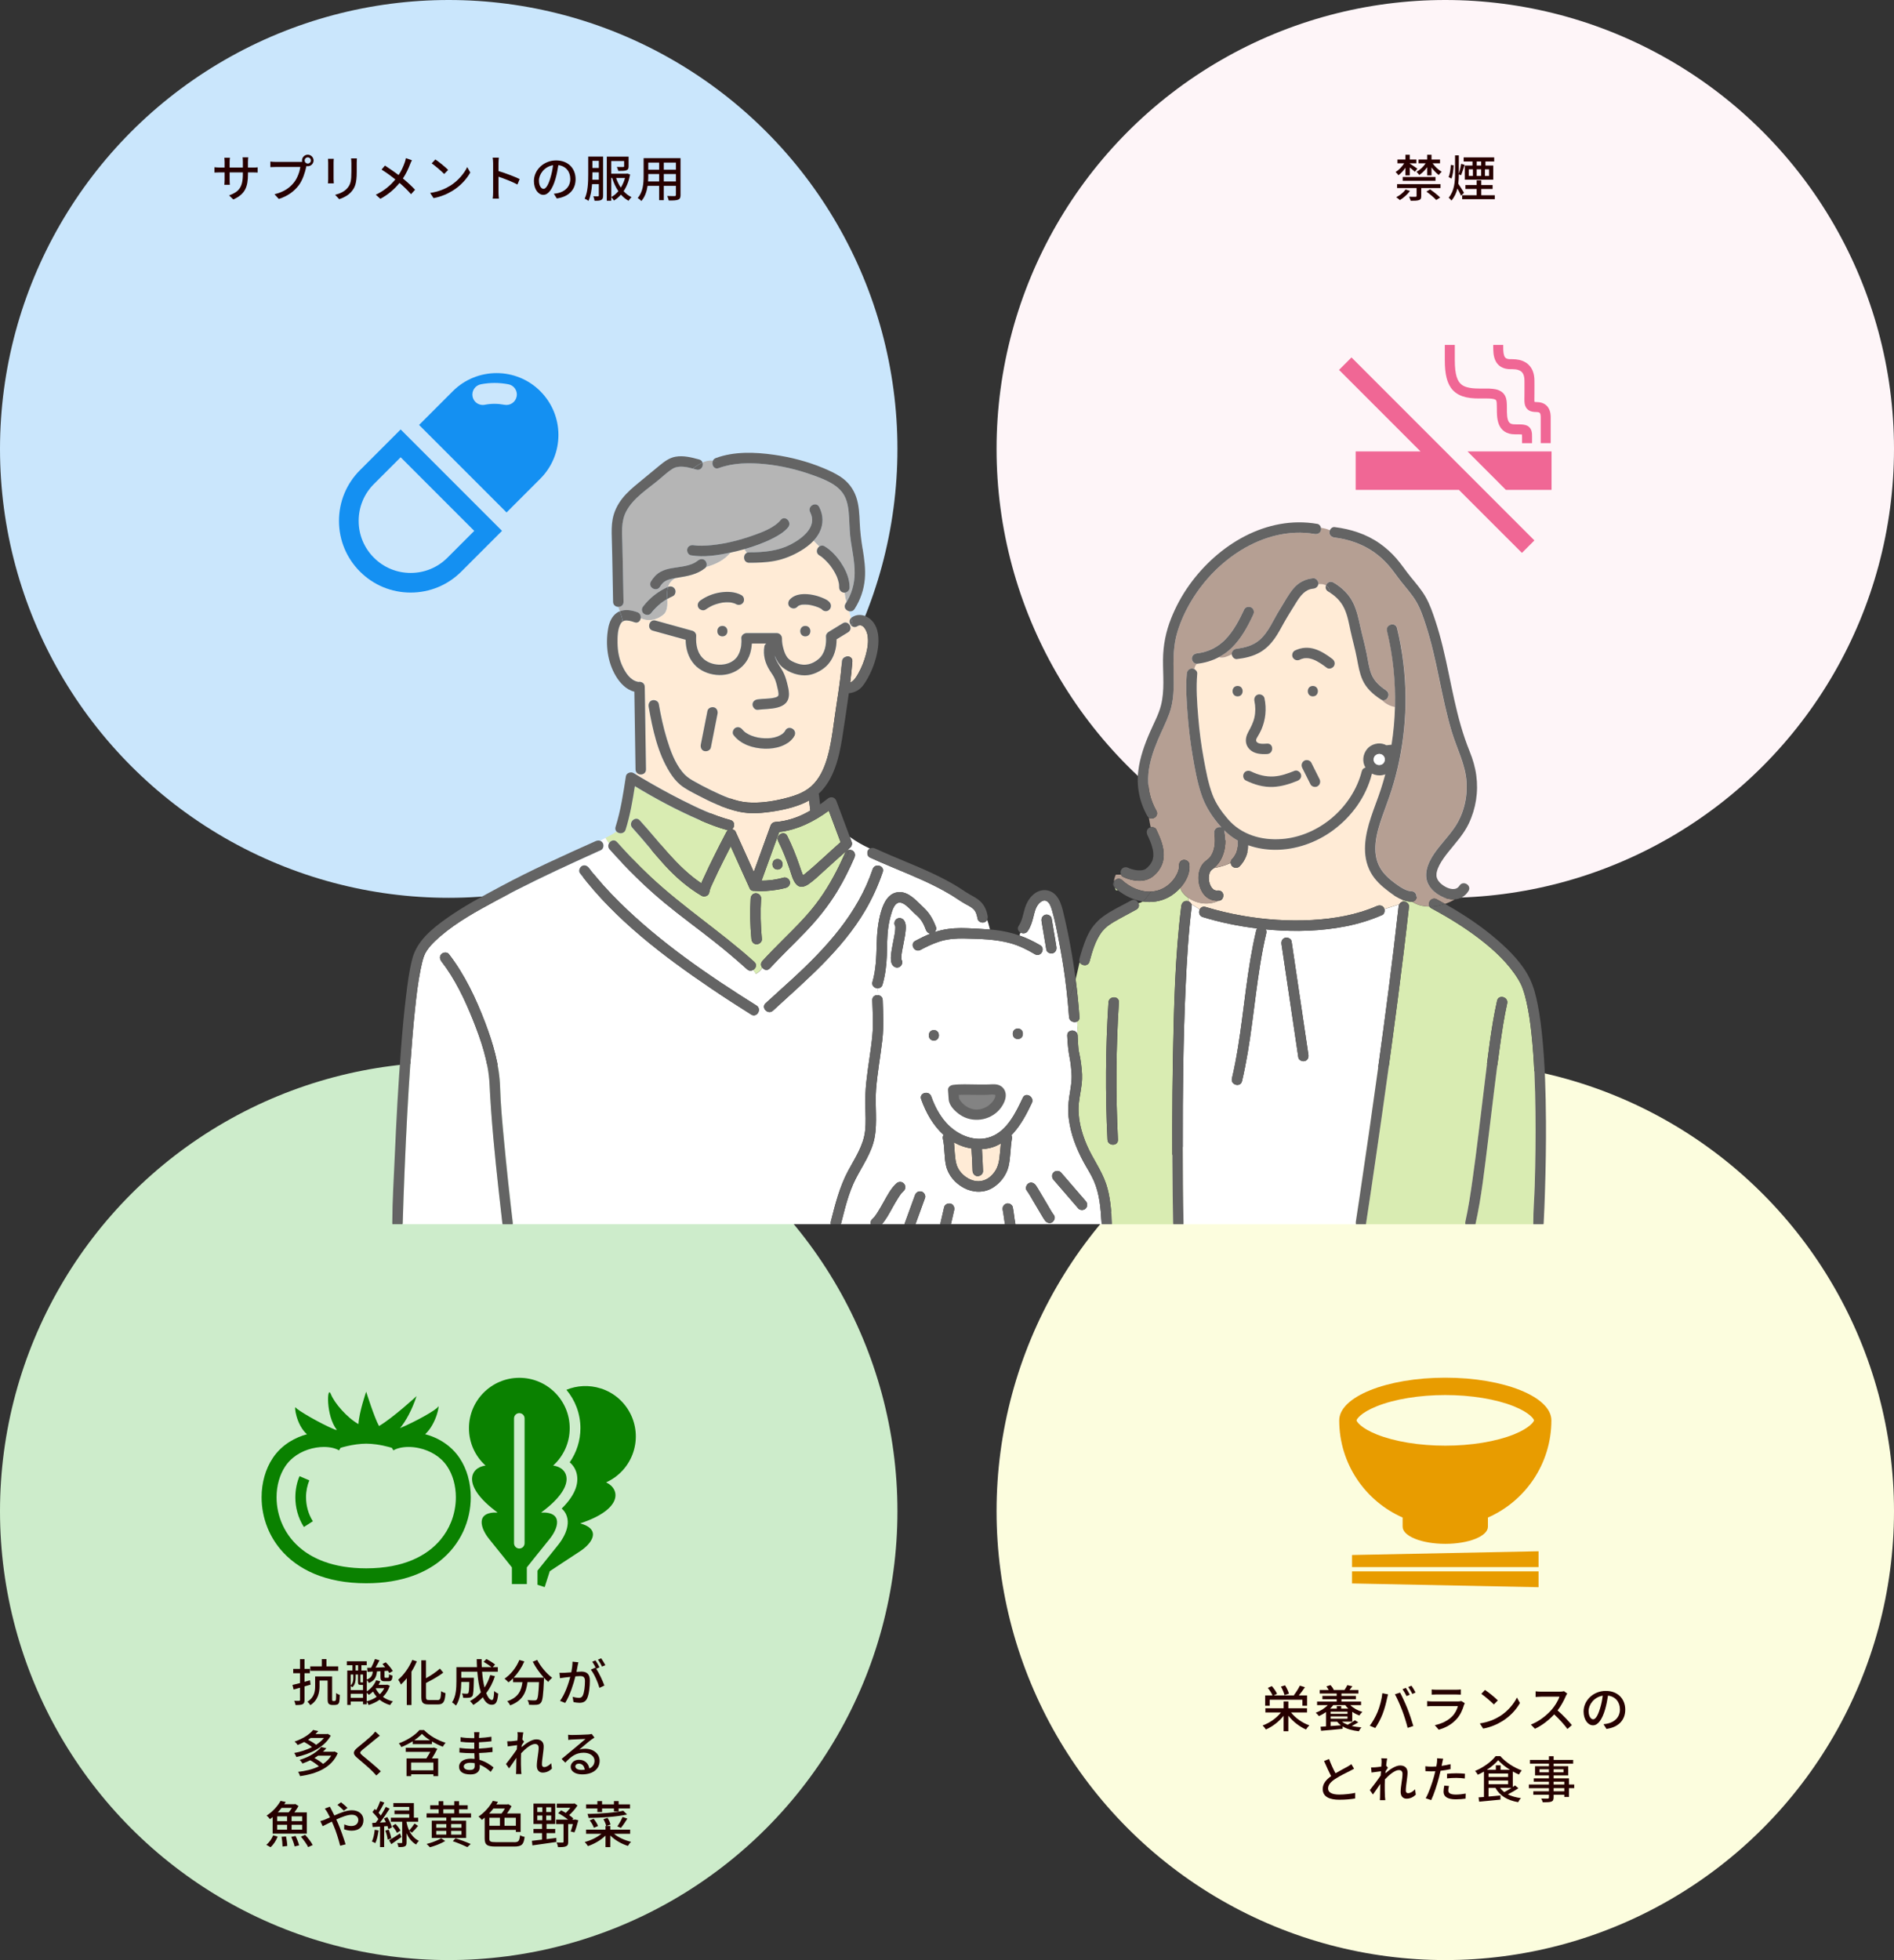 <?xml version="1.0" encoding="UTF-8"?> <svg xmlns="http://www.w3.org/2000/svg" id="_レイヤー_2" viewBox="0 0 726 751"><rect x="0" y="0" width="726" height="751" fill="#333333" stroke="none"/><defs><style>.cls-1{fill:#ffebd6;}.cls-1,.cls-2,.cls-3,.cls-4,.cls-5,.cls-6,.cls-7,.cls-8,.cls-9,.cls-10,.cls-11,.cls-12,.cls-13,.cls-14,.cls-15,.cls-16{stroke-width:0px;}.cls-2{fill:#b5b5b5;}.cls-3{fill:#fcfdde;}.cls-4{fill:#1490f2;}.cls-5{fill:#fef5f8;}.cls-6{fill:#838383;}.cls-7{fill:#646464;}.cls-8{fill:#cdeccb;}.cls-9{fill:#cae6fc;}.cls-10{fill:#b59f93;}.cls-11{fill:#0a8100;}.cls-12{fill:#e89c00;}.cls-13{fill:#f06795;}.cls-14{fill:#270000;}.cls-15{fill:#d9ecb2;}.cls-16{fill:#fff;}</style></defs><g id="text"><circle class="cls-9" cx="172" cy="172" r="172"></circle><circle class="cls-5" cx="554" cy="172" r="172"></circle><circle class="cls-8" cx="172" cy="579" r="172"></circle><circle class="cls-3" cx="554" cy="579" r="172"></circle><path class="cls-1" d="M379.3,439.89c-.96.22-1.93.35-2.91.4.21,2.78.29,5.57.41,8.35.05,1.12-.96,1.95-2,2-1.11.05-1.95-.96-2-2-.12-2.86-.21-5.73-.43-8.59-1.63-.27-3.23-.72-4.74-1.37-.68-.29-1.33-.63-1.97-.98.29,2.65.23,5.34.84,7.93.66,2.87,2.85,5.15,5.53,6.33,2.74,1.2,5.65.68,7.82-1.36,2.11-1.99,2.89-4.13,3.26-6.93.24-1.84.35-3.69.53-5.54-1.35.79-2.8,1.41-4.34,1.76Z"></path><path class="cls-15" d="M296.03,337.16c-.07,0-.07,0,0,0h0Z"></path><path class="cls-15" d="M473.93,326.69s-.02.04-.03.07c0,0,0,0,0,.01.01-.03.02-.06.04-.08Z"></path><path class="cls-15" d="M345.52,367.59s0,.03.01.04c0-.06,0-.14-.02-.21-.02-.03-.04,0,0,.17Z"></path><path class="cls-15" d="M343.16,354.82s0,0,0-.01c0,0,0,0,0,0,0,.01,0,.02,0,.03,0-.01,0-.02,0-.03Z"></path><path class="cls-15" d="M473.87,326.83s.01-.04.02-.06c0,0,0,.02-.01.02-.04.1-.08.21-.01.03Z"></path><path class="cls-15" d="M345.53,367.66s0,0,0,.01c0,0,0,0,0,0,0-.01,0-.02,0-.03,0,.01,0,.02,0,.03Z"></path><path class="cls-15" d="M343.17,354.89s0-.03-.01-.04c0,.06,0,.14.02.21.02.03.04,0,0-.17Z"></path><path class="cls-16" d="M378.38,352.45c-.23.45-.63.81-1.2.97-.97.27-2.27-.33-2.46-1.4-.25-1.38-.58-2.69-1.53-3.65-.85-.86-2.16-1.47-3.27-2.09-1.84-1.03-3.53-2.28-5.33-3.37-1.95-1.18-3.96-2.27-6-3.3-6.87-3.46-14.07-6.21-21.13-9.27-.2.47-.48.89-.76,1.32,1.12.13,2.13,1.06,1.67,2.43-1.73,5.13-3.98,10.08-6.72,14.74-8.96,15.23-22.52,26.58-35.35,38.39-1.89,1.74-4.73-1.08-2.83-2.83,3.41-3.13,6.87-6.21,10.28-9.34,12.96-11.89,25.05-25.04,30.76-42.03.36-1.07,1.31-1.46,2.19-1.36.28-.43.56-.85.76-1.32-1.34-.58-2.68-1.17-4.01-1.79-.99-.45-1.22-1.87-.72-2.74.18-.31.43-.54.71-.69-2.65-1.24-5.2-2.64-7.73-4.49.26.7.52,1.4.79,2.1.05.14.07.29.08.45.06-.02.1-.06.17-.08-.06.02-.11.05-.17.08.02.55-.21,1.17-.59,1.5-.25.22-.5.44-.75.66-.02.12-.03.24-.04.37.54-.14,1.14-.07,1.58.18,1.01.59,1.15,1.75.72,2.74-1.93,4.43-4.07,8.77-6.59,12.9-3.43,5.63-7.57,10.76-12.13,15.51-4.51,4.7-9.25,9.15-13.65,13.95-.94,1.03-2.2.67-2.88-.18-.65.95-1.42,1.76-2.49,2.29-.28-.56-.64-1.04-1.01-1.49-.7.41-1.62.46-2.38-.23-4.04-3.65-8.2-7.15-12.47-10.53-6.3-4.99-12.83-9.7-19.03-14.82-7.6-6.28-14.59-13.21-21.15-20.56-.68-.76-.64-1.66-.24-2.36-.48-.64-.91-1.35-1.32-2.08-.71.35-1.42.71-2.12,1.11.41.14.77.4,1.03.84.5.86.27,2.3-.72,2.74-.35.16-.7.31-1.05.47-2.84,1.28-5.67,2.56-8.5,3.86.7.65,1.37,1.3,1.99,1.96.08-.07.16-.13.24-.18,1.01-.59,2.08-.14,2.74.72,3.55,4.68,7.54,9.03,11.72,13.16,15.62,15.42,33.94,27.95,52.48,39.56,2.18,1.37.17,4.82-2.02,3.45-5.16-3.24-10.28-6.54-15.33-9.96-18.39-12.46-36.77-26.36-50.3-44.19-.59-.78-.22-1.96.47-2.56-.62-.66-1.29-1.3-1.99-1.96-10.32,4.73-20.56,9.63-30.55,15.01-7.43,4.01-15.04,8.16-21.47,13.69-2.42,2.08-5.25,4.8-6.26,7.64-.57,1.61-.94,3.3-1.28,4.98-1.07,5.33-1.59,9.98-2.16,15.37-.72,6.77-1.26,13.57-1.74,20.36-.98,13.83-1.67,27.67-2.24,41.52-.27,6.65-.53,13.29-.71,19.94,0,.18-.03.35-.07.5h38.36c-.04-.15-.08-.3-.1-.46-.49-4.12-.95-8.25-1.4-12.38-1.49-13.62-2.85-27.23-3.51-40.91-.41-8.46-3.32-16.91-6.44-24.7-3.1-7.73-6.87-15.62-12-22.24-.66-.86-.84-1.98,0-2.83.7-.7,2.17-.85,2.83,0,6.07,7.84,10.41,17.06,13.92,26.28,3,7.9,5.49,16.27,5.74,24.77.19,6.65.83,13.28,1.45,19.9,1,10.72,2.16,21.42,3.42,32.11.02.16,0,.31-.03.46h121.91c-.08-.3-.09-.63,0-.99,1.71-6.68,3.41-13.47,6.7-19.58,2.66-4.93,5.87-9.62,6.47-15.34.32-3.07.15-6.16.07-9.23-.08-3.14.05-6.24.38-9.36.62-5.98,1.76-11.89,2.32-17.87.42-4.49.11-8.98-.03-13.48-.04-1.42,1.15-2.05,2.25-1.9-.04-.88-.09-1.76-.13-2.65-1.22.03-2.49-.95-2.05-2.47,1.34-4.66,1.49-9.35,1.61-14.17.11-4.32.47-8.64,1.7-12.8.98-3.33,2.83-7.18,6.79-7.4,3.9-.22,6.91,3.52,9.51,5.93,2.28,2.12,3.64,4.56,4.73,7.46.26.69-.04,1.45-.55,1.95.84-.28,1.69-.53,2.55-.73,3.32-.78,6.75-.93,10.14-.77,2.85.13,5.71.26,8.55.49-.36-1.28-.61-2.54-1.07-3.7Z"></path><path class="cls-16" d="M422.25,468.61c-.33-5.53-.74-11.14-3.01-16.28-1.1-2.49-2.61-4.76-3.91-7.15-1.38-2.55-2.6-5.21-3.57-7.94-.97-2.7-1.66-5.49-2.04-8.34-.41-2.99-.28-5.83.17-8.81.45-2.94,1.05-5.84.85-8.84-.13-1.88-.29-3.69-.64-5.48-.59-3-.89-5.92-1.01-8.98-.09-2.28,3.03-2.53,3.82-.78.16-1.54.08-3.08-.01-4.62-1.14.59-2.98.02-3.11-1.69-.15-2.02-.32-4.05-.51-6.07-.45.85-.95,1.67-1.52,2.47.57-.8,1.07-1.63,1.52-2.47-.29-3.02-.63-6.03-1.03-9.03-.6-4.46-1.34-8.89-2.2-13.31-.82-4.23-1.6-8.55-2.83-12.68-.34-1.13-.81-2.59-1.85-3.28-1.26-.84-2.61.2-3.4,1.2-1.1,1.4-1.44,3.19-1.87,4.87-.47,1.85-1.03,3.7-2.12,5.3-.72,1.06-1.93,1.09-2.8.59-.15.37-.29.74-.44,1.12,2.73.96,5.37,2.2,7.97,3.74,2.21,1.32.2,4.77-2.02,3.45-2.93-1.74-5.97-3.26-9.26-4.18-5.7-1.6-11.95-1.7-17.83-1.83-3-.07-5.98.15-8.88.96-.36.1-.7.23-1.06.35.03.06.07.13.1.19-.03-.06-.07-.13-.1-.19-2.36.78-4.6,1.87-6.8,3.05-2.27,1.22-4.29-2.24-2.02-3.45,1.9-1.02,3.84-1.99,5.84-2.78-.81-.07-1.47-.66-1.77-1.45-.52-1.39-1.12-2.82-2.05-4-.67-.86-1.66-1.71-2.51-2.48-1.53-1.38-4.74-5.54-6.94-3.33-.91.91-1.36,2.3-1.72,3.5-.55,1.78-.96,3.62-1.21,5.47-.49,3.52-.41,7.09-.54,10.64-.14,3.78-.6,7.53-1.65,11.18-.28.96-1.03,1.38-1.81,1.4.03.89.08,1.77.13,2.65.89.12,1.72.75,1.75,1.9.16,5.15.43,10.21-.16,15.35-.73,6.3-1.9,12.55-2.39,18.88-.48,6.17.59,12.41-.58,18.53-1.1,5.75-4.59,10.56-7.21,15.68-2.78,5.42-4.19,11.55-5.69,17.42h11.44c-.16-.66,0-1.41.51-1.88.22-.2.43-.41.63-.63.1-.11.2-.22.29-.34.02-.02.12-.15.18-.23.06-.08.17-.23.19-.25.08-.11.16-.23.24-.34.2-.29.39-.58.58-.88.83-1.29,1.58-2.64,2.33-3.97,1.39-2.45,2.77-5.2,4.88-7.11.8-.73,2.03-.8,2.83,0,.74.74.8,2.1,0,2.83-.22.2-.43.41-.63.63-.1.11-.2.22-.29.34-.02.02-.12.15-.18.23-.06.08-.17.23-.19.25-.08.11-.16.23-.24.34-.2.29-.39.58-.58.88-.83,1.29-1.58,2.64-2.33,3.97-1.17,2.07-2.35,4.35-3.96,6.16h8.64c1.35-3.71,2.7-7.42,4.05-11.13.38-1.05,1.33-1.65,2.46-1.4,1,.23,1.75,1.48,1.4,2.46-1.22,3.35-2.44,6.71-3.66,10.06h9.48c.5-2.16,1-4.33,1.5-6.49.25-1.09,1.44-1.63,2.46-1.4,1.08.25,1.63,1.44,1.4,2.46-.42,1.81-.83,3.62-1.25,5.42h20.68c-.29-1.8-.46-3.63-.82-5.42-.22-1.1.3-2.11,1.4-2.46.97-.32,2.26.37,2.46,1.4.42,2.15.58,4.34,1,6.49h33.1c-.04-.14-.07-.3-.08-.46ZM347.14,356.45c-.15,1.62-.46,3.22-.77,4.82-.16.8-.32,1.61-.47,2.41-.07.37-.13.75-.2,1.12-.03.18-.06.36-.08.54,0,.04-.01.07-.02.09,0,.01,0,.02,0,.04-.06.6-.13,1.2-.11,1.81,0,.02,0,.08.02.14.03.04.07.16.03.25,0,0,0,0,0,.01.01.01.02.02.03.04.61.9.17,2.22-.72,2.74-.97.57-2.13.18-2.74-.72-.71-1.05-.68-2.5-.57-3.71.15-1.62.46-3.22.77-4.82.16-.8.32-1.61.47-2.41.07-.37.13-.74.2-1.12.03-.18.06-.36.08-.54,0-.04.01-.07.02-.09,0-.01,0-.02,0-.04.06-.6.13-1.2.11-1.81,0-.02,0-.08-.02-.14-.03-.04-.07-.16-.03-.25,0,0,0,0,0-.01-.01-.01-.02-.02-.03-.04-.61-.9-.17-2.22.72-2.74.97-.57,2.13-.18,2.74.72.71,1.05.68,2.5.57,3.71ZM399.26,352.96c-.17-1.11.27-2.09,1.4-2.46.94-.31,2.3.36,2.46,1.4.55,3.64,1.27,7.25,1.81,10.89.17,1.11-.27,2.09-1.4,2.46-.94.31-2.3-.36-2.46-1.4-.55-3.64-1.27-7.25-1.81-10.89ZM390.15,394.1c2.58,0,2.57,4,0,4s-2.57-4,0-4ZM357.96,394.69c2.58,0,2.57,4,0,4s-2.57-4,0-4ZM388.42,434.18c-.23.26-.48.52-.73.77.2.43.26.93.17,1.43-.6,3.37-.46,7.15-1.3,10.61-.81,3.33-3.18,6.4-6.12,8.15-3.42,2.04-7.5,1.84-10.96.01-3.31-1.74-5.98-4.78-6.83-8.45-.79-3.39-.45-6.94-1.22-10.33-.14-.6-.01-1.12.26-1.53-4.02-3.62-6.81-8.6-8.6-13.69-.86-2.44,3.01-3.47,3.86-1.06,1.28,3.62,3.1,7.15,5.67,10.03,4.22,4.74,11.06,7.78,17.32,5.4,6.17-2.34,9.5-9.37,12.13-14.93,1.1-2.33,4.55-.3,3.45,2.02-1.94,4.09-4.07,8.16-7.1,11.56ZM403.28,468.34c-.98.63-2.12.12-2.74-.72-.43-.58-.8-1.22-1.17-1.84-1.12-1.84-2.2-3.71-3.3-5.56-.81-1.37-1.57-2.81-2.52-4.09-.67-.9-.11-2.2.72-2.74.98-.63,2.12-.12,2.74.72.43.58.8,1.22,1.17,1.84,1.12,1.84,2.2,3.71,3.3,5.56.81,1.37,1.57,2.81,2.52,4.09.67.9.11,2.2-.72,2.74ZM416.17,463.03c-.69.76-2.14.79-2.83,0-.4-.46-.79-.92-1.19-1.37-2.77-3.2-5.53-6.41-8.3-9.61-.73-.85-.78-1.98,0-2.83.69-.76,2.14-.79,2.83,0,.4.46.79.92,1.19,1.37,2.77,3.2,5.53,6.41,8.3,9.61.73.85.78,1.98,0,2.83Z"></path><path class="cls-16" d="M530.67,348.3c.24.85-.05,1.94-.89,2.31-4.52,1.97-9.23,3.4-14.07,4.34-9.19,1.79-18.64,2.08-27.96,1.37-.87-.07-1.74-.15-2.6-.23.26.4.37.91.23,1.51-.95,3.98-1.7,8-2.35,12.04-2.41,14.85-3.46,29.97-6.95,44.63-.6,2.51-4.45,1.44-3.86-1.06.95-3.98,1.7-8,2.35-12.04,2.41-14.85,3.46-29.97,6.95-44.63.08-.33.21-.59.38-.8-7.07-.86-14.07-2.28-20.87-4.36-1.42-.44-1.66-1.91-1.14-2.93-1.01-.59-2.02-1.36-3.15-1.92.08.21.11.43.08.67-1.27,10.22-1.88,20.52-2.35,30.8-.92,20.16-1.13,40.35-1.09,60.53.02,10.03.08,20.06.3,30.09,0,.17-.01.32-.04.46h66.08c0-.1,0-.21,0-.31-.02-.22-.03-.45,0-.68,0-.01,0-.03,0-.04,0-.67.01-1.32.01-1.92,0,.6,0,1.25-.01,1.92.47-3.07.93-6.15,1.39-9.23,2.44-16.36,4.8-32.73,7.07-49.11,2.87-20.73,5.61-41.48,7.91-62.29.04-.33.13-.64.28-.92-1.9.57-3.8,1.27-5.71,1.81ZM500.13,406.55c-.95.26-2.3-.33-2.46-1.4-2.15-14.46-4.29-28.92-6.44-43.38-.16-1.07.25-2.15,1.4-2.46.95-.26,2.3.33,2.46,1.4l6.44,43.38c.16,1.07-.25,2.15-1.4,2.46Z"></path><path class="cls-15" d="M519.76,469.07c-.02-.1-.03-.21-.04-.31,0,.1,0,.21,0,.31h.05Z"></path><path class="cls-1" d="M529.34,267.99c-2.94-1.91-5.62-4.28-7.06-7.54-1.17-2.63-1.61-5.45-2.14-8.26-.67-3.5-1.66-6.91-2.41-10.39-.64-2.93-1.15-6.03-2.45-8.76-1.24-2.59-3.15-4.51-5.53-6.02,0,.03,0,.06,0,.09,0-.03,0-.06,0-.09-.21-.13-.41-.26-.63-.39-.95-.56-1.12-1.51-.84-2.31-.83-.49-1.9-.62-2.93-.45-.15.97-1,1.59-1.97,1.68-3.1.29-4.92,2.76-6.44,5.21-1.61,2.59-3.25,5.18-4.75,7.83-1.17,2.07-2.25,4.2-3.64,6.14-1.47,2.05-3.22,3.84-5.4,5.12-2.75,1.62-5.85,2.31-8.99,2.68-1.01.12-1.86-.87-1.98-1.8-1.74.77-3.22,1.57-4.98,1.07-2.55,1.35-5.35,2.19-8.33,2.53-.02,0-.04,0-.06,0-.61.62-.89,1.32-1,2.06.67.34,1.19,1.01,1.13,1.77-.48,5.48-.06,11.08.38,16.55.44,5.4,1.13,10.78,2.12,16.11.84,4.55,1.69,9.27,3.32,13.62,1.31,3.5,3.49,6.57,5.91,9.39,5.16,6.02,12.95,8.26,20.7,7.67,14.3-1.1,27.1-12.17,30.64-25.98.21-.83.79-1.26,1.43-1.38,0,0-.01-.02-.02-.02-1.36-2.28-1-5.12.65-7.13,1.54-1.87,4.36-2.62,6.63-1.77.26.1.51.22.75.35.66-.07,1.32-.14,1.97-.21.76-4.77,1.19-9.59,1.32-14.42-2.17-.4-3.91-1.43-5.31-2.89-.03-.02-.06-.03-.08-.04ZM478.41,280.6c1.03-1.91,1.99-3.62,2.45-5.77.44-2.05.42-4.21-.02-6.26-.23-1.06.3-2.16,1.4-2.46,1-.27,2.23.34,2.46,1.4.88,4.08.46,8.24-1.2,12.07-.4.92-.9,1.77-1.41,2.64-.29.49-.78,1.18-.52,1.77.57,1.3,3.09.97,4.16.92,2.58-.13,2.56,3.87,0,4-2.4.12-5-.02-6.79-1.86-1.8-1.85-1.68-4.3-.52-6.45ZM474.39,266.82c-2.58,0-2.57-4,0-4s2.57,4,0,4ZM497.31,299.19c-2.98,1.2-6.05,2.16-9.28,2.32-3.68.17-7.22-.87-10.5-2.48-.97-.48-1.23-1.86-.72-2.74.57-.98,1.77-1.19,2.74-.72,2.75,1.35,5.68,2.11,8.75,1.92,2.74-.17,5.41-1.13,7.95-2.16,1.01-.41,2.2.45,2.46,1.4.31,1.13-.4,2.06-1.4,2.46ZM505.06,301.23c-.87.56-2.27.22-2.74-.72-1.05-2.1-2.1-4.19-3.15-6.29-.5-1-.24-2.12.72-2.74.87-.56,2.27-.22,2.74.72,1.05,2.1,2.1,4.19,3.15,6.29.5,1,.24,2.12-.72,2.74ZM503.23,262.82c2.58,0,2.57,4,0,4s-2.57-4,0-4ZM511.35,255.16c-.46.88-1.9,1.35-2.74.72-1.56-1.19-3.58-2.57-5.13-3.15-.45-.17-.91-.31-1.38-.42-.06-.01-.51-.09-.56-.1-.24-.03-.48-.04-.72-.04-.24,0-.48,0-.71.03-.04,0-.04,0-.06,0-.11.02-.22.04-.33.06-.28.06-.55.15-.82.23-.23.09-.27.1-.14.04-.14.06-.28.13-.41.2-1,.5-2.12.24-2.74-.72-.56-.87-.22-2.27.72-2.74,2.47-1.23,5.2-1.42,7.83-.54,2.39.79,4.49,2.18,6.48,3.69.89.68,1.28,1.68.72,2.74Z"></path><path class="cls-2" d="M254.74,235.11c1.17-1.55,1.12-3.56,1.05-5.61-.12.07-.25.14-.37.21-.4.24-.78.49-1.16.75-.2.14-.4.28-.59.42-.08.06-.16.12-.24.18-1.45,1.19-2.78,2.49-3.93,3.98-.69.88-2.11.66-2.83,0-.37-.34-.59-.92-.59-1.41,0-.58.25-.98.59-1.41,2.42-3.12,5.66-5.66,9.27-7.27.06-.02.11-.04.17-.06.4-1.32,1.23-2.5,2.91-3.4-.53.09-1.06.19-1.58.31-.37.09-.73.18-1.09.3-.37.12-.55.19-.71.26-1.19.56-1.9,1.28-2.62,2.47-1.33,2.2-4.79.19-3.45-2.02.88-1.46,2.02-2.75,3.51-3.62,1.34-.78,2.87-1.18,4.38-1.47,3.31-.62,7.35-.69,10.08-2.91.84-.68,2-.83,2.83,0,.6.6.78,1.73.3,2.48,3.63-.98,7-2.6,9.41-5.56-4.92,1.05-10.19,1.9-15.2,1.05-1.07-.18-1.66-1.5-1.4-2.46.31-1.12,1.4-1.58,2.46-1.4.41.07.65.1,1.28.14.61.04,1.21.05,1.82.05,1.28,0,2.56-.1,3.83-.23,5.32-.55,10.62-1.89,15.66-3.66,3.76-1.32,8.3-3.01,10.78-5.99,1.65-1.98,4.46.86,2.83,2.83-1.51,1.82-3.7,3.11-5.78,4.17-3.49,1.78-7.21,3.14-11.01,4.2.28.52.6.98.96,1.38.24-.11.53-.18.85-.18,5.67,0,11.09-.46,16.19-3.15,4.3-2.27,10.07-6.7,7.22-12.2-1.18-2.28,2.27-4.3,3.45-2.02,1.65,3.18,1.73,6.6.08,9.8-.59,1.15-1.37,2.2-2.26,3.15.69.69,1.44,1.44,2.2,2.2.55-.4,1.29-.52,2.06-.07,2.56,1.52,4.65,3.88,6.31,6.32,1.88,2.75,3.28,6.02,3.27,9.39,0,1.07-.88,1.96-1.94,1.99.21,1.25.32,2.52.77,3.59,2.02-3.4,3.07-7.08,3.08-11.07.01-4.03-.78-7.97-1.42-11.93-.5-3.13-.54-6.29-.72-9.44-.16-2.77-.45-5.71-1.77-8.2-2.32-4.37-7.76-6.37-12.16-7.95-5.88-2.12-12.08-3.59-18.31-4.21-5.91-.59-12.09-.54-17.73,1.52-1.86.68-2.9-1.44-2.2-2.86-1.5-.15-2.8.17-3.99.71.48,1.34-.57,3.19-2.35,2.7-.45-.12-.91-.25-1.37-.37-.28.19-.55.39-.83.57.27-.18.55-.38.83-.57-2.3-.6-4.74-1.07-6.78-.38-.21.07-.7.31-1.13.56-.45.27-.94.61-1.32.91-1.21.93-2.34,1.96-3.5,2.94-4.4,3.72-9.99,7.08-12.77,12.32-2.08,3.91-1.61,8.32-1.5,12.59.19,7.37.31,14.74.44,22.12.02,1.31-.99,1.95-2.01,1.93.17.57.37,1.13.58,1.7,2.12-.85,4.57-.42,6.67.35,1.08.4,1.46,1.4,1.33,2.3,3.07,1.59,6.93.47,9.15-1.75Z"></path><path class="cls-1" d="M332.51,243.21c-.32-1.65-1.75-4.63-3.88-3.28-1.13.72-2.2.14-2.68-.78-.15.02-.29.07-.42.13.67.87.74,2.24-.47,2.98-1.47.9-2.93,1.79-4.4,2.69.02,3.44-.91,6.86-3.2,9.51-1.85,2.14-4.98,3.85-7.77,4.22-3.28.43-7.18-.9-9.72-2.98-1.4-1.15-2.38-2.77-3.05-4.55.48,2.2,2,3.99,3.13,6.06.75,1.37,1.24,2.92,1.63,4.43.35,1.35.71,2.8.73,4.19.1,6.35-7.69,5.55-11.96,6.12-1.08.14-2-1.03-2-2,0-1.18.93-1.86,2-2,2.15-.29,4.47-.16,6.43-.65.56-.14.59-.14.97-.34.37-.2.38-.25.46-.42.11-.21.11-.22.02-.05.03-.1.06-.2.07-.3,0-.06.01-.2,0-.49-.02-.41-.12-.9-.22-1.39-.27-1.36-.62-2.72-1.11-4.01-.48-1.27-1.32-2.3-2.04-3.45-1.78-2.86-2.6-5.87-2.04-9.22.08-.45.36-.81.73-1.07h-5.53c-.06.92-.19,1.84-.38,2.72-1.34,6.25-6.98,9.92-13.28,9.29-3.14-.32-6.23-1.6-8.37-3.99-2.36-2.62-3.31-6.02-3.35-9.47-4.19-1.16-8.39-2.32-12.58-3.48-2.48-.69-1.42-4.54,1.06-3.86,4.7,1.3,9.39,2.6,14.09,3.9.81.22,1.52,1.06,1.47,1.93-.21,3.36.39,6.93,3.17,9.14,3.41,2.71,9.57,2.71,12.4-.91.43-.55.95-1.59,1.17-2.26.15-.44.27-.9.37-1.35.05-.23.09-.46.13-.69,0-.05.02-.08.02-.1,0-.03,0-.06,0-.1.09-.91.15-1.85.05-2.76-.12-1.08,1-2,2-2h11.57c1.09,0,1.99.92,2,2,0,1.64.19,2.7.67,4.36.31,1.05.73,2.12,1.41,2.99.94,1.2,2.48,1.84,3.89,2.32,2.91,1,5.65.27,8.01-1.69,2.53-2.1,3.11-5.59,2.9-8.7-.05-.7.42-1.38.99-1.73,1.81-1.1,3.61-2.21,5.42-3.31.99-.61,1.94-.24,2.49.47.13-.06.27-.11.42-.13-.39-.74-.39-1.7.29-2.38-.27-.84-.57-1.72-.71-2.56-1.25-.23-2.31-1.53-1.43-2.91.14-.22.27-.45.4-.67-.45-1.07-.56-2.35-.77-3.59-.02,0-.04,0-.06,0-1.08,0-2-.92-2-2,0-.39-.02-.77-.05-1.16,0-.04,0-.06,0-.09,0,0,0-.01-.02-.06-.03-.16-.06-.32-.09-.49-.15-.69-.36-1.37-.61-2.03-.02-.06-.09-.22-.1-.26-.07-.17-.15-.34-.23-.5-.15-.31-.31-.62-.47-.93-.35-.64-.73-1.26-1.14-1.87-.2-.3-.41-.59-.63-.88-.04-.05-.12-.16-.16-.2-.1-.13-.21-.26-.32-.39-.45-.54-.93-1.06-1.43-1.55-.41-.41-.85-.79-1.29-1.16-.03-.02-.04-.03-.05-.05-.02-.01-.02-.02-.04-.03-.1-.07-.2-.15-.31-.22-.21-.15-.43-.28-.65-.42-1.45-.86-1.08-2.63-.04-3.39-.76-.76-1.51-1.51-2.2-2.2-1.41,1.51-3.12,2.77-4.86,3.81-3.14,1.88-6.6,3.29-10.21,3.95-3.18.58-6.4.67-9.62.67-2.25,0-2.53-3.05-.85-3.82-.36-.4-.68-.87-.96-1.38-1.72.48-3.45.91-5.18,1.28-.03,0-.06.01-.09.02-2.41,2.96-5.79,4.58-9.41,5.56-.08.13-.18.25-.3.35-3.06,2.48-6.75,3.1-10.53,3.71-.27.04-.54.09-.81.14-1.67.9-2.51,2.08-2.91,3.4.97-.37,1.96-.16,2.57.78.54.84.24,2.31-.72,2.74-.74.33-1.45.7-2.15,1.1.08,2.05.12,4.06-1.05,5.61-2.22,2.22-6.08,3.34-9.15,1.75-.16,1.1-1.07,2.04-2.4,1.56-1.2-.44-2.65-.83-3.72-.62-.3.06-.56.18-.8.34.04.32.06.65.06.98,0-.33-.03-.66-.06-.98-.31.21-.57.51-.79.89-1.16,2.1-1.19,4.95-1.17,7.4.03,3.18.63,6.3,2.04,9.17,1.18,2.4,2.94,5.06,5.74,5.65.06.01.1.03.16.05,1.12-.23,2.47.39,2.49,1.88.02,1.32.04,2.64.06,3.95.14,9.23.28,18.46.41,27.68.03,2.21-2.89,2.51-3.75.94-.02.35-.03.69-.04,1.04.68.41,1.36.83,2.05,1.23,5.05,2.99,10.2,5.85,15.44,8.5,5.99,3.03,12.17,5.95,18.68,7.7,1.8.48,1.74,2.64.62,3.54.58.08,1.11.38,1.37.95.38.83.75,1.66,1.13,2.5,1.94,4.29,3.88,8.59,5.82,12.88,2.14-5.89,4.28-11.78,6.42-17.67.32-.88.98-1.4,1.93-1.47,1.43-.11,2.08-.18,3.46-.47,1.54-.32,3.04-.76,4.51-1.31,1.85-.69,3.63-1.57,5.34-2.56,0-.02,0-.03,0-.05l-.44-3.84c-4,2.18-8.63,3.35-13.1,4.08-4.52.74-9.33,1.21-13.85.2-5.63-1.25-11.05-3.83-16.13-6.51-2.16-1.14-4.43-2.24-6.32-3.81-1.56-1.29-2.83-2.93-3.91-4.63-4.74-7.44-6.7-16.69-8.19-25.27-.19-1.07.27-2.15,1.4-2.46.97-.27,2.27.33,2.46,1.4.79,4.53,1.76,9.03,3.1,13.43,1.33,4.37,2.99,9,5.9,12.59,1.17,1.45,2.48,2.45,4.08,3.37,2.37,1.36,4.79,2.63,7.26,3.81,4.25,2.03,8.98,4.2,13.73,4.55,4.44.32,8.96-.29,13.28-1.31,3.87-.92,8.09-2.14,11.11-4.87,3.14-2.83,4.91-6.77,6.09-10.76,1.31-4.45,1.97-9.07,2.59-13.66,1.05-7.8,2.53-15.55,3.07-23.41.18-2.56,4.18-2.57,4,0-.19,2.7-.49,5.4-.83,8.09,1.43-.57,2.39-2.22,3.1-3.48,1.31-2.32,2.3-4.81,2.96-7.39.62-2.39,1.04-5.01.56-7.46ZM308.69,243.82c-2.58,0-2.57-4,0-4s2.57,4,0,4ZM302.75,229.72c2.26-2.43,6-2.33,9-1.73,1.42.28,2.78.75,4.1,1.34.89.4,1.93.94,2.41,1.83.53.98.22,2.13-.72,2.74-.82.53-2.03.25-2.6-.52-.03-.02-.07-.05-.1-.07-.34-.21-.7-.38-1.06-.54-.15-.05-.29-.11-.44-.17-.24-.09-.48-.17-.72-.25-.59-.19-1.19-.34-1.79-.47-.3-.06-.61-.11-.91-.16-.01,0-.02,0-.03,0-.02,0-.04,0-.08,0-.17-.01-.33-.03-.5-.04-.6-.04-1.2-.02-1.8.01-.01,0-.01,0-.02,0-.01,0-.02,0-.04,0-.15.03-.3.06-.44.09-.15.04-.53.23-.68.22-.04.02-.08.04-.11.06-.11.06-.2.13-.31.19,0,0,0,0,0,0-.1.11-.22.2-.32.31-.76.82-2.05.71-2.83,0-.82-.75-.71-2.06,0-2.83ZM276.9,243.82c-2.58,0-2.57-4,0-4s2.57,4,0,4ZM268.45,230.09c2.24-1.61,4.96-2.7,7.69-3.1,2.74-.41,5.58-.3,8.07,1.04.95.51,1.25,1.83.72,2.74-.56.95-1.79,1.23-2.74.72-.12-.07-.25-.12-.37-.19-.02,0-.02-.01-.03-.02-.01,0-.02,0-.03-.01-.25-.08-.49-.17-.74-.24-.23-.06-.46-.11-.69-.16-.08-.02-.17-.03-.21-.04-.08,0-.17-.02-.25-.03-.57-.05-1.14-.06-1.72-.03-.3.01-.59.04-.88.07-.03,0-.05,0-.07,0-.13.02-.26.04-.39.06-1.13.2-2.5.6-3.4.97-.85.35-2.05,1.03-2.94,1.67-.88.63-2.23.15-2.74-.72-.58-1-.16-2.11.72-2.74ZM275.04,273.47l-2.55,12.91c-.22,1.1-1.47,1.62-2.46,1.4-1.11-.25-1.6-1.44-1.4-2.46l2.55-12.91c.22-1.1,1.47-1.62,2.46-1.4,1.11.25,1.6,1.44,1.4,2.46ZM304.49,281.88c-2.23,3.9-7.2,5.1-11.38,4.97-4.43-.14-9.16-1.6-11.94-5.24-.66-.86-.13-2.24.72-2.74,1.01-.59,2.08-.14,2.74.72-.24-.31.17.18.22.23.15.16.32.31.48.46.03.03.22.19.27.23.14.1.28.2.42.29.69.45,1.41.81,1.97,1.02,1.77.67,3.37.96,5.12,1.02,1.87.06,3.23-.08,5-.71.41-.15,1.34-.62,1.75-.93-.14.1.25-.21.3-.26.14-.13.26-.26.39-.39.07-.07.11-.11.13-.13,0-.01.02-.04.07-.11.1-.15.2-.31.29-.47,1.28-2.24,4.73-.22,3.45,2.02Z"></path><path class="cls-10" d="M547.95,339.63c-2.76-4.06-.71-8.93,1.76-12.56,2.42-3.56,5.53-6.6,7.93-10.17,3.36-5.01,4.85-11.2,4.49-17.19-.41-6.78-3.72-12.85-5.66-19.26-2.03-6.71-3.42-13.59-4.85-20.45-1.43-6.87-2.91-13.75-5.09-20.43-1.02-3.13-2.07-6.36-3.77-9.19-1.59-2.65-3.65-4.96-5.58-7.35-1.71-2.13-3.2-4.43-5.01-6.48-1.68-1.9-3.55-3.63-5.64-5.07-4.46-3.07-9.63-4.85-14.99-5.52-1.08-.13-2-.81-2-2,0-.27.08-.56.2-.82-1.06-.46-2.22-.76-3.4-.91.07.33.09.66,0,.97-.31,1.11-1.4,1.58-2.46,1.4-9.81-1.7-19.79,1.06-28.17,6.2-7.69,4.72-14.18,11.42-18.87,19.12-2.32,3.81-4.21,7.87-5.52,12.14-1.64,5.36-1.57,10.73-1.46,16.27.1,4.99.11,10.2-1.61,14.95-1.29,3.57-3.06,6.94-4.52,10.44-1.68,4.04-3.15,8.3-3.53,12.69-.44,5.02.56,9.85,3.05,14.24,1.11,1.96-1.37,3.73-2.87,2.68.22,1.25.42,2.47.7,3.64.82-.17,1.81.13,2.17.92.92,1.98,1.84,4,2.37,6.13.48,1.94.63,3.96.18,5.91-.48,2.1-1.74,4-3.33,5.42-1.7,1.52-3.67,2.18-5.95,2.12-2.08-.05-4.15-.57-6.02-1.49-.37-.18-.64-.5-.8-.87h-1.97c-.44.87-.67,1.75-.73,2.62.62-.97,2.04-1.51,3.14-.5,2.99,2.77,7.09,4.61,11.12,4.38.15-.17.3-.34.47-.51-.16.16-.32.33-.47.51,1.54-.09,3.08-.47,4.54-1.23,2.07-1.08,3.77-2.71,4.93-4.73.5-.87.74-1.37,1.01-2.31.07-.23.12-.47.17-.71,0-.04.02-.12.03-.19,0-.31-.06-1.06.04-.46-.18-1.07.27-2.15,1.4-2.46.97-.27,2.28.33,2.46,1.4.56,3.28-1.08,6.69-3.45,9.31.1.3.21.6.35.87.72,1.2,1.74,2.22,2.92,3.03.04-.33.08-.67.08-1.03,0,.36-.03.7-.08,1.03,3.27,2.24,7.88,2.84,11.53.95-2.84.28-5.26-1.12-6.59-3.69-1.16-2.24-1.52-4.9-.95-7.36.28-1.23.88-2.54,1.76-3.46.88-.9,1.96-1.4,2.68-2.5,1.17-1.77,1.57-3.78,1.6-5.79.01-.75-.04-1.49-.11-2.24-.01-.09-.07-.5-.1-.65-.38-1.77,1.4-2.81,2.69-2.41-.56-.6-1.1-1.22-1.62-1.88-2.61-3.25-4.73-6.74-6.04-10.71-1.61-4.87-2.54-10.07-3.39-15.12-.86-5.15-1.48-10.33-1.88-15.53-.39-5.16-.77-10.42-.31-15.59.1-1.08.84-2,2-2,.3,0,.6.09.87.23.11-.74.39-1.44,1-2.06-1.05.07-1.94-1.03-1.94-2,0-1.17.93-1.88,2-2,4.23-.49,7.97-2.38,10.89-5.39,3.15-3.25,5.28-7.38,7.17-11.46.46-.98,1.87-1.22,2.74-.72.99.58,1.17,1.76.72,2.74-2.11,4.53-4.56,9.07-8.15,12.62-1.53,1.51-3.22,2.72-5.04,3.68,1.75.51,3.24-.29,4.98-1.07,0-.07-.02-.14-.02-.2,0-1.17.93-1.87,2-2,3.01-.35,6.13-1.21,8.5-3.19,3.67-3.06,5.46-7.95,7.98-11.9,1.7-2.67,3.13-5.54,5.18-7.97,1.97-2.34,4.53-3.63,7.57-3.92,1.08-.1,2,1,2,2,0,.11-.02.21-.03.32,1.03-.17,2.1-.04,2.93.45.38-1.07,1.58-1.89,2.86-1.14,3.22,1.88,5.97,4.45,7.59,7.84,1.37,2.87,2.05,5.96,2.72,9.05.75,3.49,1.75,6.92,2.44,10.42.51,2.63.85,5.5,1.86,7.93,1.1,2.67,3.25,4.57,5.63,6.11,2.13,1.38.2,4.76-1.93,3.5,1.4,1.46,3.14,2.5,5.31,2.89.26-9.81-.76-19.65-3.07-29.19-.61-2.51,3.25-3.56,3.86-1.06,2.11,8.7,3.21,17.65,3.26,26.6.04,7.97-.75,15.95-2.33,23.75-.8,3.93-1.8,7.82-3.01,11.64-1.11,3.49-2.46,6.9-3.65,10.36-2.13,6.17-4.24,13.53-.69,19.6,1.29,2.21,3.36,4.11,5.53,5.72,1.8,1.33,4.31,3.12,6.44,3.16,2.48.05,2.56,3.77.25,3.98,1.92,1.31,4.24,1.87,6.64,1.88-.94-1.47.81-3.83,2.74-2.79,1.07.57,2.12,1.17,3.18,1.77,1.34-.46,2.63-1.06,3.79-1.76-3.61.27-7.68-1.98-9.71-4.95Z"></path><path class="cls-15" d="M588.26,454.28c.28-9.35.4-18.7.29-28.06-.12-10.16-.45-20.34-1.54-30.45-.43-4.01-.97-7.9-1.9-11.95-.37-1.61-.8-3.22-1.35-4.78-.13-.37-.27-.73-.41-1.1-.03-.08-.08-.2-.11-.26-.04-.09-.08-.18-.12-.27-.35-.76-.75-1.48-1.18-2.2-3.71-6.09-9.13-11.11-14.75-15.43-5.8-4.46-12.08-8.3-18.53-11.76-.33-.18-.56-.41-.73-.66-2.4,0-4.72-.57-6.64-1.88-.08,0-.16.02-.25.02-1.14-.02-2.27-.3-3.35-.72,0,.23-.02.46-.04.69.14-.03.28-.06.43-.06,1,0,2.12.92,2,2-1.29,11.69-2.74,23.37-4.25,35.04-2.57,19.84-5.34,39.66-8.22,59.47-1.32,9.06-2.65,18.11-4.03,27.16h38.12c-.08-.3-.1-.63-.02-.99,1.16-5.2,1.95-10.49,2.7-15.76,1.76-12.35,3.14-24.76,4.68-37.14,1.32-10.6,2.47-21.33,4.8-31.77.56-2.52,4.42-1.44,3.86,1.06-1.16,5.2-1.95,10.49-2.7,15.76-1.76,12.35-3.14,24.76-4.68,37.14-1.31,10.57-2.46,21.28-4.79,31.7h22.16c-.02-.14-.03-.3-.02-.46,0-.07.01-.14.01-.21,0-4.7.42-9.43.55-14.13Z"></path><path class="cls-1" d="M532.33,341.59c-2.68-2.02-5.25-4.32-6.89-7.3-3.65-6.63-2.17-14.34.09-21.16,1.18-3.58,2.6-7.08,3.77-10.66.63-1.92,1.2-3.85,1.72-5.8-.34.14-.7.25-1.07.32-1.42.26-2.84.04-4.06-.58-.01.06-.01.12-.03.19-2.24,8.73-7.72,16.29-14.95,21.6-6.36,4.68-14.25,7.45-22.18,7.41-3.49-.02-6.96-.59-10.25-1.74,0,2.98-1.24,5.94-3.31,8.06-.78.8-2.04.72-2.83,0-.37-.34-.54-.8-.57-1.28-2.08.93-4.19,1.56-6.41,1.95-.57.47-1.11.73-1.44,1.34-.51.96-.63,2.13-.51,3.24.11,1.05.48,2.18,1.15,3.04.24.31.59.64.96.81.26.12.63.22.9.19.95-.13,1.89.16,2.32,1.02v-1.13,1.13c.06.11.11.24.14.37.12.43.05.94-.14,1.39v.1s-.04.03-.06.04c-.25.47-.66.85-1.19.92-.1.01-.19,0-.29.02-3.65,1.89-8.26,1.29-11.53-.95-.05.41-.13.8-.23,1.17.57.2,1.1.65,1.3,1.21,1.13.56,2.14,1.33,3.15,1.92.38-.74,1.16-1.25,2.21-.93,4.6,1.41,9.29,2.51,14.03,3.35,8.85,1.55,17.9,2.15,26.87,1.65,8.42-.47,17-1.96,24.77-5.35.99-.43,2.14-.3,2.74.72.08.13.13.27.17.42,1.9-.54,3.8-1.24,5.71-1.81.26-.51.7-.89,1.29-1.02.02-.23.03-.46.04-.69-1.96-.75-3.79-2-5.38-3.19Z"></path><path class="cls-10" d="M472.34,329.09c.13-.13.25-.26.37-.4.05-.06.11-.12.16-.19,0-.01.02-.03.04-.05,0,0,.02-.02.02-.03.06-.08.12-.17.17-.25.09-.13.18-.27.26-.41.17-.28.32-.56.46-.86.02-.04.04-.07.05-.11,0-.01,0-.02.02-.04.05-.13.1-.26.14-.39.11-.33.21-.66.28-1,.04-.16.07-.32.1-.48,0-.03.01-.07.02-.1.05-.66.07-1.31,0-1.97-.02-.25.02-.49.1-.71-1.96-1.09-3.7-2.44-5.28-3.99.02.07.05.13.07.21.91,4.19.31,9.11-2.35,12.55-.48.62-1,1.19-1.61,1.69,0,0,0,0,0,0,2.22-.38,4.33-1.02,6.41-1.95-.02-.56.17-1.14.57-1.55Z"></path><path class="cls-15" d="M452.74,341.11c-.14-.27-.25-.57-.35-.87-1.37,1.52-2.99,2.78-4.57,3.6-3.16,1.64-6.55,2.06-9.82,1.55-.47.33-1,.57-1.61.67.36.83.22,1.85-.8,2.42-2.19,1.22-4.41,2.38-6.61,3.59-1.42.78-2.83,1.59-4.14,2.55-.06.04-.12.09-.18.13-.01,0-.01,0-.03.02-.13.11-.26.21-.39.32-.28.24-.55.48-.8.74-.26.26-.51.52-.75.8-.11.13-.22.26-.33.39-.23.28-.06.06-.11.15-2.44,3.35-3.51,7.23-4.62,11.24-.55,2-3.14,1.7-3.79.22-.52,2.2-.99,4.41-1.53,6.59.63,4.82,1.12,9.65,1.47,14.5.06.85-.33,1.41-.89,1.69.1,1.54.17,3.08.01,4.62.1.23.17.48.18.78.06,1.4.12,2.81.23,4.2.03.37.07.75.11,1.12.01.07.08.52.1.62.2,1.11.48,2.2.65,3.31.36,2.45.69,4.98.59,7.46-.12,3-.85,5.92-1.2,8.9-.65,5.61.88,11.4,3.12,16.52,2.2,5.02,5.53,9.44,7.29,14.66,1.63,4.83,1.96,9.98,2.26,15.03,0,.17,0,.32-.02.46h23.5c-.03-.14-.05-.3-.06-.46-.07-3.54-.12-7.09-.16-10.63-.21-17.59-.2-35.18.12-52.76.36-19.33.8-38.82,3.19-58.03.13-1.08.81-2,2-2,.2,0,.41.05.61.12.1-.37.18-.76.23-1.17-1.19-.81-2.2-1.83-2.92-3.03ZM428.52,436.66c.13,2.58-3.87,2.56-4,0-.87-17.53-.74-35.09.37-52.6.16-2.56,4.16-2.57,4,0-1.12,17.51-1.24,35.08-.37,52.6Z"></path><path class="cls-15" d="M468.74,344.11v-.1s-.04.1-.06.15c.02-.02.04-.03.06-.04Z"></path><path class="cls-15" d="M427.32,340.06c.11.35.25.7.42,1.05h.8c-.42-.33-.83-.68-1.22-1.05,0,0,0,0,0,0Z"></path><path class="cls-15" d="M309.94,338.75c-1.33.92-3.18,1.58-4.52.28-1.51-1.48-2.08-4.08-2.73-6.01-1.25-3.67-2.66-7.24-4.39-10.72-1.15-2.3,2.3-4.32,3.45-2.02,1.84,3.69,3.38,7.51,4.71,11.41.36,1.06.71,2.12,1.12,3.16.09.23,0,.03.17.4.02.04.04.07.05.11.08-.05.16-.1.23-.15.48-.33.19-.12.61-.47,4.67-3.83,9.01-8.08,13.56-12.06-1.51-4.02-3.01-8.03-4.52-12.05-5.69,4.15-11.95,7.31-19,8.16-.18.5-.36,1-.55,1.5-2.07,5.71-4.15,11.42-6.22,17.13.61,0,1.21-.02,1.82-.05.65-.04,1.3-.1,1.95-.18.12-.01.24-.03.35-.04.03,0,.08-.01.12-.02.26-.04.52-.08.77-.12,1.12-.19,2.25-.4,3.34-.73,1.07-.32,2.13.39,2.46,1.4.34,1.05-.4,2.16-1.4,2.46-1.14.34-2.32.57-3.49.76-2.82.46-5.67.66-8.52.46-.06,0-.11-.02-.17-.03-.71.1-1.42-.16-1.79-.96-.38-.83-.75-1.66-1.13-2.5-2.05-4.53-4.09-9.06-6.14-13.59-1.03,1.99-2.04,3.99-3.04,6-1.21,2.43-2.41,4.87-3.53,7.35-.67,1.49-1.36,2.63-1.67,4.38-.23,1.29-1.91,1.8-2.94,1.2-5.36-3.17-10.04-7.26-14.23-11.85-4.22-4.63-8.07-9.58-12.3-14.19-1.74-1.9,1.08-4.73,2.83-2.83,7.63,8.32,14.14,17.73,23.59,24.07.37-.88.8-1.75,1.18-2.58,1.11-2.47,2.3-4.9,3.5-7.32,1.63-3.29,3.3-6.56,5.01-9.8.13-.25.34-.44.56-.6-.05-.01-.11-.01-.16-.03-3.69-.99-7.26-2.4-10.77-3.92-8.54-3.69-16.83-8.13-24.8-12.95-.87,5.6-1.84,11.28-3.54,16.66-.54,1.71-2.59,1.71-3.5.71-1.23,1.01-2.69,1.72-4.17,2.46.41.73.84,1.44,1.32,2.08.6-1.06,2.03-1.63,3.07-.47,4.04,4.53,8.24,8.93,12.67,13.1,12.58,11.83,27.16,21.25,39.98,32.82,1.14,1.03.59,2.45-.44,3.06.37.45.73.93,1.01,1.49,1.06-.53,1.84-1.35,2.49-2.29-.58-.72-.74-1.78.05-2.65,2.55-2.78,5.2-5.47,7.88-8.14,4.33-4.31,8.7-8.6,12.44-13.45,4.15-5.38,7.48-11.32,10.32-17.49-.06,0-.11.01-.18.01.07,0,.11-.01.18-.01.38-.82.75-1.65,1.11-2.48.21-.48.66-.77,1.16-.9.01-.12.03-.25.04-.37-3.29,2.84-6.52,5.76-9.73,8.69-1.79,1.63-3.56,3.34-5.56,4.72ZM298.04,333.15c-2.58,0-2.57-4,0-4s2.57,4,0,4ZM290.04,361.8c-1.16,0-1.9-.93-2-2-.5-5.15-.61-10.38-.3-15.55.07-1.08.86-2,2-2,1.03,0,2.07.92,2,2-.31,5.16-.2,10.4.3,15.55.11,1.08-1,2-2,2Z"></path><path class="cls-7" d="M244.26,234.56c-2.1-.77-4.56-1.19-6.67-.35.46,1.26.93,2.54,1.09,3.92.24-.16.5-.28.8-.34,1.07-.2,2.52.18,3.72.62,1.33.49,2.24-.46,2.4-1.56-1.08-.56-2.07-1.45-2.85-2.75.78,1.3,1.77,2.19,2.85,2.75.13-.9-.25-1.9-1.33-2.3Z"></path><path class="cls-7" d="M247.14,263.17c-.02-1.49-1.37-2.11-2.49-1.88-.05-.02-.1-.04-.16-.05-2.8-.58-4.56-3.24-5.74-5.65-1.41-2.87-2-5.99-2.04-9.17-.03-2.45,0-5.3,1.17-7.4.22-.39.48-.68.79-.89-.16-1.38-.63-2.66-1.09-3.92-.35.14-.69.3-1.01.51-2.07,1.34-3.05,3.77-3.46,6.12-1.06,6.11-.27,12.76,2.93,18.15,1.6,2.69,3.98,5.27,7.12,6.03.13,8.61.26,17.22.39,25.83.02,1.32.04,2.64.06,3.95.04,2.57,4.04,2.58,4,0-.14-9.23-.28-18.46-.41-27.68-.02-1.32-.04-2.64-.06-3.95Z"></path><path class="cls-7" d="M273.64,271.01c-.99-.23-2.24.3-2.46,1.4l-2.55,12.91c-.2,1.02.29,2.21,1.4,2.46.99.23,2.24-.3,2.46-1.4l2.55-12.91c.2-1.02-.29-2.21-1.4-2.46Z"></path><path class="cls-7" d="M281.89,278.88c-.84.49-1.38,1.87-.72,2.74,2.78,3.64,7.5,5.1,11.94,5.24,4.18.13,9.15-1.08,11.38-4.97,1.28-2.24-2.18-4.26-3.45-2.02-.09.16-.19.31-.29.47-.05.07-.06.1-.07.11-.02.02-.06.05-.13.13-.13.13-.25.27-.39.39-.05.05-.44.37-.3.26-.41.31-1.34.78-1.75.93-1.76.63-3.13.77-5,.71-1.75-.05-3.36-.35-5.12-1.02-.56-.21-1.28-.57-1.97-1.02-.14-.09-.28-.19-.42-.29-.05-.04-.24-.2-.27-.23-.16-.15-.32-.3-.48-.46-.05-.06-.46-.54-.22-.23-.65-.86-1.72-1.31-2.74-.72Z"></path><path class="cls-7" d="M312.61,232.34c.24.08.48.16.72.25.15.05.29.11.44.17.36.17.72.33,1.06.54.03.02.07.04.1.07.57.77,1.78,1.05,2.6.52.93-.6,1.25-1.75.72-2.74-.48-.89-1.52-1.43-2.41-1.83-1.32-.59-2.68-1.05-4.1-1.34-2.99-.6-6.74-.7-9,1.73-.71.77-.82,2.08,0,2.83.77.71,2.07.82,2.83,0,.1-.11.21-.2.32-.31,0,0,0,0,0,0,.11-.06.2-.13.31-.19.04-.02.08-.04.11-.06.15,0,.54-.19.68-.22.15-.04.3-.06.44-.09.02,0,.02,0,.04,0,.01,0,.01,0,.02,0,.6-.04,1.2-.06,1.8-.01.17.01.33.03.5.04.04,0,.05,0,.08,0,.01,0,.01,0,.03,0,.3.05.61.1.91.16.6.13,1.2.28,1.79.47Z"></path><path class="cls-7" d="M308.69,243.82c2.57,0,2.58-4,0-4s-2.58,4,0,4Z"></path><path class="cls-7" d="M284.21,228.03c-2.49-1.34-5.33-1.45-8.07-1.04-2.73.4-5.45,1.49-7.69,3.1-.88.63-1.3,1.74-.72,2.74.51.86,1.85,1.35,2.74.72.89-.64,2.09-1.32,2.94-1.67.9-.37,2.27-.77,3.4-.97.13-.02.26-.04.39-.06.02,0,.03,0,.07,0,.29-.03.59-.06.88-.07.57-.03,1.15-.02,1.72.03.08,0,.17.02.25.03.04,0,.13.02.21.04.23.05.46.1.69.16.25.07.49.15.74.24.02,0,.02,0,.03.01,0,0,.01,0,.03.02.12.06.25.12.37.19.95.51,2.18.24,2.74-.72.53-.91.24-2.22-.72-2.74Z"></path><path class="cls-7" d="M276.9,239.82c-2.57,0-2.58,4,0,4s2.58-4,0-4Z"></path><path class="cls-7" d="M266.94,179.91c1.79.49,2.83-1.37,2.35-2.7-1.35.61-2.55,1.5-3.72,2.33.46.12.92.24,1.37.37Z"></path><path class="cls-7" d="M268,176.05c-2.91-.8-6.03-1.6-9.06-1.06-2.34.41-4.25,1.83-6.04,3.3-2.61,2.14-5.19,4.31-7.81,6.44-2.34,1.9-4.66,3.86-6.54,6.24-1.84,2.33-3.16,4.99-3.71,7.93-.45,2.43-.41,4.84-.33,7.29.14,4.5.22,8.99.3,13.49.07,3.64.14,7.27.2,10.91.02,1.27,1.01,1.91,1.99,1.93-.42-1.39-.66-2.82-.26-4.4-.4,1.58-.16,3.01.26,4.4,1.01.02,2.03-.62,2.01-1.93-.13-7.37-.26-14.75-.44-22.12-.11-4.26-.58-8.67,1.5-12.59,2.78-5.23,8.37-8.6,12.77-12.32,1.16-.98,2.29-2.01,3.5-2.94.38-.29.87-.63,1.32-.91.43-.26.92-.49,1.13-.56,2.04-.69,4.48-.22,6.78.38,1.17-.83,2.38-1.72,3.72-2.33-.19-.52-.59-.96-1.29-1.16Z"></path><path class="cls-7" d="M231.05,322.99c-.26-.44-.62-.71-1.03-.84-1.64.94-3.16,2.11-4.28,3.96,1.11-1.86,2.64-3.02,4.28-3.96-.53-.18-1.14-.12-1.7.13-12.29,5.5-24.63,11.04-36.49,17.41-7.11,3.82-14.27,7.63-20.85,12.33-5.5,3.93-11.12,8.49-12.92,15.28-1.21,4.59-1.8,9.37-2.38,14.07-.81,6.55-1.39,13.12-1.91,19.69-1.11,14.23-1.87,28.49-2.49,42.75-.35,8.11-.88,16.26-.9,24.38,0,.12,0,.25-.01.37,0,.18.01.35.05.5h3.88c.04-.16.07-.32.07-.5.19-6.65.44-13.3.71-19.94.57-13.85,1.26-27.7,2.24-41.52.48-6.79,1.03-13.59,1.74-20.36.57-5.39,1.09-10.05,2.16-15.37.34-1.68.71-3.36,1.28-4.98,1.01-2.84,3.84-5.56,6.26-7.64,6.43-5.53,14.04-9.68,21.47-13.69,9.99-5.38,20.23-10.28,30.55-15.01-.67-.62-1.36-1.26-2.05-1.95.69.69,1.38,1.33,2.05,1.95,2.83-1.3,5.66-2.58,8.5-3.86.35-.16.7-.32,1.05-.47.99-.44,1.22-1.88.72-2.74Z"></path><path class="cls-7" d="M423.98,453.58c-1.76-5.22-5.09-9.64-7.29-14.66-2.24-5.12-3.77-10.9-3.12-16.52.34-2.97,1.08-5.9,1.2-8.9.1-2.48-.23-5.01-.59-7.46-.16-1.12-.44-2.2-.65-3.31-.02-.1-.09-.55-.1-.62-.05-.37-.08-.74-.11-1.12-.12-1.4-.18-2.8-.23-4.2-.01-.29-.08-.55-.18-.78-.14,1.36-.47,2.73-1.15,4.09.68-1.36,1.01-2.73,1.15-4.09-.79-1.75-3.91-1.51-3.82.78.12,3.06.42,5.99,1.01,8.98.35,1.79.51,3.6.64,5.48.2,3-.4,5.89-.85,8.84-.46,2.98-.58,5.82-.17,8.81.39,2.85,1.07,5.63,2.04,8.34.98,2.73,2.19,5.39,3.57,7.94,1.3,2.39,2.81,4.66,3.91,7.15,2.27,5.14,2.68,10.74,3.01,16.28,0,.17.04.32.08.46h3.9c.02-.14.03-.3.02-.46-.3-5.05-.64-10.2-2.26-15.03Z"></path><path class="cls-7" d="M338.35,383.21c-.04-1.15-.86-1.78-1.75-1.9.14,2.85.18,5.69-.86,8.8,1.04-3.11,1-5.95.86-8.8-1.1-.15-2.29.48-2.25,1.9.14,4.5.45,8.99.03,13.48-.56,5.98-1.7,11.9-2.32,17.87-.33,3.12-.46,6.22-.38,9.36.08,3.07.25,6.17-.07,9.23-.6,5.72-3.81,10.41-6.47,15.34-3.29,6.1-5,12.9-6.7,19.58-.09.37-.08.7,0,.99h3.88c1.5-5.87,2.91-12,5.69-17.42,2.62-5.12,6.11-9.93,7.21-15.68,1.18-6.12.11-12.36.58-18.53.49-6.33,1.66-12.57,2.39-18.88.6-5.13.33-10.2.16-15.35Z"></path><path class="cls-7" d="M357.96,398.69c2.57,0,2.58-4,0-4s-2.58,4,0,4Z"></path><path class="cls-7" d="M390.15,398.1c2.57,0,2.58-4,0-4s-2.58,4,0,4Z"></path><path class="cls-7" d="M341.98,462.91c.76-1.34,1.51-2.68,2.33-3.97.19-.3.38-.59.58-.88.08-.12.16-.23.24-.34.02-.03.12-.17.19-.25.06-.08.16-.2.18-.23.1-.11.19-.23.29-.34.2-.22.41-.43.63-.63.8-.73.74-2.09,0-2.83-.8-.8-2.03-.73-2.83,0-2.11,1.92-3.5,4.66-4.88,7.11-.76,1.34-1.51,2.68-2.33,3.97-.19.3-.38.59-.58.88-.08.12-.16.23-.24.34-.02.03-.12.17-.19.25-.06.08-.16.2-.18.23-.1.11-.19.23-.29.34-.2.22-.41.43-.63.63-.52.47-.67,1.21-.51,1.88h4.27c1.61-1.81,2.78-4.09,3.96-6.16Z"></path><path class="cls-7" d="M354.57,459.01c.36-.98-.4-2.23-1.4-2.46-1.13-.26-2.08.34-2.46,1.4-1.35,3.71-2.7,7.42-4.05,11.13h4.24c1.22-3.35,2.44-6.71,3.66-10.06Z"></path><path class="cls-7" d="M407.87,450.59c-.4-.46-.79-.92-1.19-1.37-.69-.79-2.13-.76-2.83,0-.78.85-.73,1.98,0,2.83,2.77,3.2,5.53,6.41,8.3,9.61.4.46.79.92,1.19,1.37.69.79,2.13.76,2.83,0,.78-.85.73-1.98,0-2.83-2.77-3.2-5.53-6.41-8.3-9.61Z"></path><path class="cls-7" d="M401.48,461.52c-1.1-1.86-2.18-3.72-3.3-5.56-.38-.62-.74-1.26-1.17-1.84-.62-.84-1.76-1.35-2.74-.72-.83.53-1.38,1.84-.72,2.74.95,1.28,1.71,2.72,2.52,4.09,1.1,1.86,2.18,3.72,3.3,5.56.38.62.74,1.26,1.17,1.84.62.84,1.76,1.35,2.74.72.83-.53,1.38-1.84.72-2.74-.95-1.28-1.71-2.72-2.52-4.09Z"></path><path class="cls-7" d="M387.87,436.37c.09-.5.03-1-.17-1.43.25-.25.49-.5.73-.77,3.03-3.4,5.16-7.47,7.1-11.56,1.1-2.31-2.35-4.35-3.45-2.02-2.63,5.56-5.96,12.59-12.13,14.93-6.27,2.38-13.1-.67-17.32-5.4-2.57-2.88-4.39-6.41-5.67-10.03-.85-2.41-4.72-1.37-3.86,1.06,1.8,5.09,4.58,10.07,8.6,13.69-.27.41-.39.92-.26,1.53.76,3.39.42,6.93,1.22,10.33.86,3.67,3.53,6.71,6.83,8.45,3.46,1.82,7.54,2.02,10.96-.01,2.93-1.75,5.31-4.82,6.12-8.15.84-3.46.7-7.25,1.3-10.61ZM383.12,443.67c-.37,2.8-1.15,4.94-3.26,6.93-2.17,2.04-5.09,2.57-7.82,1.36-2.68-1.18-4.87-3.45-5.53-6.33-.6-2.6-.55-5.29-.84-7.93.64.36,1.29.69,1.97.98,1.51.64,3.11,1.1,4.74,1.37.22,2.86.31,5.73.43,8.59.05,1.04.89,2.05,2,2,1.04-.05,2.05-.88,2-2-.12-2.78-.21-5.57-.41-8.35.98-.05,1.95-.18,2.91-.4,1.54-.35,2.99-.97,4.34-1.76-.18,1.85-.28,3.7-.53,5.54Z"></path><path class="cls-7" d="M503.37,221.55c-3.03.29-5.59,1.58-7.57,3.92-2.05,2.43-3.48,5.3-5.18,7.97-2.52,3.95-4.31,8.83-7.98,11.9-2.37,1.98-5.49,2.83-8.5,3.19-1.07.13-2,.83-2,2,0,.07.01.14.02.2.5-.22,1.02-.44,1.57-.62-.55.18-1.07.4-1.57.62.11.93.97,1.92,1.98,1.8,3.13-.37,6.24-1.06,8.99-2.68,2.18-1.29,3.93-3.08,5.4-5.12,1.39-1.93,2.47-4.07,3.64-6.14,1.5-2.65,3.14-5.24,4.75-7.83,1.53-2.46,3.34-4.92,6.44-5.21.97-.09,1.81-.71,1.97-1.68-1,.16-1.96.59-2.6,1.24.64-.64,1.6-1.08,2.6-1.24.02-.1.03-.21.03-.32,0-1-.92-2.1-2-2Z"></path><path class="cls-7" d="M479.67,232.76c-.87-.51-2.28-.27-2.74.72-1.9,4.07-4.02,8.2-7.17,11.46-2.92,3.02-6.66,4.9-10.89,5.39-1.07.12-2,.83-2,2,0,.97.89,2.07,1.94,2,.45-.45,1.07-.87,1.94-1.22-.87.35-1.49.76-1.94,1.22.02,0,.04,0,.06,0,2.98-.34,5.78-1.18,8.33-2.53-.46-.13-.94-.35-1.45-.69.51.34.99.56,1.45.69,1.82-.96,3.52-2.17,5.04-3.68,3.59-3.55,6.04-8.09,8.15-12.62.46-.98.28-2.16-.72-2.74Z"></path><path class="cls-7" d="M506.35,202.22c-.53-.06-1.07-.11-1.61-.11.54,0,1.08.04,1.61.11-.16-.71-.66-1.37-1.39-1.49-19.47-3.37-38.08,8.01-49.1,23.45-2.82,3.94-5.13,8.21-6.93,12.71-2.05,5.13-3.08,10.35-3.13,15.88-.05,5.83.68,11.84-.8,17.56-.9,3.47-2.68,6.71-4.11,9.98-2.14,4.88-3.96,9.86-4.58,15.18-.71,5.99.52,11.94,3.5,17.18.16.29.36.5.58.66-.18-1.06-.38-2.13-.65-3.21.27,1.08.47,2.15.65,3.21,1.5,1.06,3.98-.72,2.87-2.68-2.49-4.39-3.49-9.22-3.05-14.24.39-4.38,1.85-8.65,3.53-12.69,1.46-3.5,3.23-6.88,4.52-10.44,1.72-4.75,1.72-9.96,1.61-14.95-.11-5.55-.19-10.91,1.46-16.27,1.31-4.27,3.2-8.33,5.52-12.14,4.69-7.7,11.17-14.39,18.87-19.12,8.38-5.15,18.35-7.9,28.17-6.2,1.06.18,2.15-.28,2.46-1.4.08-.3.07-.64,0-.97Z"></path><path class="cls-7" d="M508.27,224.32c-.29.8-.11,1.75.84,2.31.21.13.42.26.63.39-.03-1.33-.62-2.2-1.46-2.7Z"></path><path class="cls-7" d="M531.36,264.54c-2.37-1.54-4.52-3.44-5.63-6.11-1.01-2.43-1.34-5.31-1.86-7.93-.69-3.5-1.68-6.93-2.44-10.42-.67-3.09-1.34-6.18-2.72-9.05-1.63-3.39-4.38-5.97-7.59-7.84-1.27-.74-2.48.07-2.86,1.14.85.5,1.44,1.37,1.46,2.7,2.38,1.51,4.29,3.43,5.53,6.02,1.31,2.73,1.82,5.83,2.45,8.76.76,3.48,1.75,6.89,2.41,10.39.54,2.81.98,5.63,2.14,8.26,1.44,3.26,4.12,5.64,7.06,7.54.03.02.06.03.08.04-1.06-1.1-1.94-2.45-2.68-3.93.74,1.48,1.62,2.82,2.68,3.93,2.13,1.26,4.06-2.12,1.93-3.5Z"></path><path class="cls-7" d="M541.06,341.5c-2.12-.04-4.64-1.83-6.44-3.16-2.17-1.6-4.24-3.51-5.53-5.72-3.55-6.07-1.44-13.43.69-19.6,1.19-3.46,2.54-6.87,3.65-10.36,1.21-3.82,2.22-7.71,3.01-11.64,1.58-7.81,2.38-15.79,2.33-23.75-.05-8.95-1.15-17.9-3.26-26.6-.61-2.5-4.46-1.44-3.86,1.06,2.31,9.54,3.33,19.38,3.07,29.19.63.12,1.3.18,2.01.18-.71,0-1.38-.07-2.01-.18-.13,4.83-.56,9.65-1.32,14.42-.66.07-1.32.14-1.97.21-.24-.13-.49-.25-.75-.35-2.26-.85-5.09-.1-6.63,1.77-1.66,2.01-2.01,4.85-.65,7.13,0,0,.01.02.02.02-.64.12-1.22.55-1.43,1.38-3.54,13.81-16.34,24.88-30.64,25.98-7.75.6-15.54-1.65-20.7-7.67-2.42-2.82-4.6-5.89-5.91-9.39-1.63-4.34-2.47-9.07-3.32-13.62-.99-5.33-1.68-10.71-2.12-16.11-.45-5.47-.87-11.07-.38-16.55.07-.76-.46-1.44-1.13-1.77-.26,1.85.52,3.96-.06,5.72.59-1.77-.2-3.88.06-5.72-.28-.14-.58-.23-.87-.23-1.16,0-1.9.92-2,2-.46,5.17-.08,10.43.31,15.59.39,5.2,1.02,10.39,1.88,15.53.85,5.05,1.77,10.25,3.39,15.12,1.32,3.97,3.43,7.46,6.04,10.71.52.65,1.07,1.27,1.62,1.88-1.29-.4-3.07.64-2.69,2.41.03.15.09.57.1.65.08.75.12,1.49.11,2.24-.03,2.01-.43,4.02-1.6,5.79-.73,1.1-1.81,1.6-2.68,2.5-.89.92-1.48,2.23-1.76,3.46-.57,2.46-.21,5.12.95,7.36,1.33,2.57,3.75,3.97,6.59,3.69.51-.27,1.01-.57,1.48-.94.03-.05.04-.1.06-.15v-1.76c-.43-.86-1.37-1.15-2.32-1.02-.27.04-.63-.07-.9-.19-.37-.17-.72-.5-.96-.81-.67-.86-1.03-1.99-1.15-3.04-.12-1.11,0-2.29.51-3.24.33-.62.87-.88,1.45-1.35.61-.5,1.13-1.07,1.61-1.69,2.66-3.44,3.26-8.36,2.35-12.55-.02-.08-.05-.14-.07-.21,1.58,1.55,3.32,2.91,5.28,3.99-.08.22-.13.45-.1.71.07.66.04,1.31,0,1.97,0,.03-.01.07-.02.1-.03.16-.06.32-.1.48-.08.34-.17.67-.28,1-.04.13-.09.26-.14.39.01-.03.03-.06.03-.07-.02.03-.03.06-.04.08,0,.02-.01.04-.02.06-.07.18-.03.07.01-.03-.02.04-.03.08-.05.11-.14.29-.29.58-.46.86-.08.14-.17.28-.26.41-.06.08-.11.17-.17.25,0,0-.01.02-.02.03-.02.02-.03.04-.04.05-.05.06-.1.12-.16.19-.12.14-.25.27-.37.4-.73.75-.8,2.09,0,2.83.79.72,2.05.8,2.83,0,2.07-2.13,3.31-5.09,3.31-8.06,3.29,1.15,6.76,1.72,10.25,1.74,7.92.04,15.81-2.74,22.18-7.41,7.23-5.31,12.71-12.86,14.95-21.6.02-.06.02-.12.03-.19,1.22.62,2.64.84,4.06.58.37-.07.73-.18,1.07-.32-.52,1.95-1.09,3.88-1.72,5.8-1.17,3.59-2.59,7.08-3.77,10.66-2.26,6.82-3.74,14.53-.09,21.16,1.64,2.98,4.2,5.28,6.89,7.3,1.59,1.2,3.42,2.44,5.38,3.19.03-.83.04-1.7.04-2.67,0,.97,0,1.84-.04,2.67,1.09.42,2.21.69,3.35.72.09,0,.17-.01.25-.02-1.47-1-2.71-2.43-3.57-4.37.86,1.94,2.1,3.37,3.57,4.37,2.31-.21,2.23-3.93-.25-3.98ZM530.8,290.99c0,.08,0,.16,0,.24-.04.14-.06.31-.1.45-.02.05-.04.11-.06.17-.09.16-.18.31-.27.46-.04.05-.09.1-.13.15-.05.05-.1.1-.15.15,0,0,0,0-.01.01.03-.02.05-.03.09-.05-.05.03-.1.06-.15.09-.02.02-.04.03-.06.04-.08.06-.16.11-.25.16-.06.03-.12.06-.18.09-.16.05-.31.1-.47.13.03,0,.05,0,.1,0-.06,0-.14,0-.21.02-.03,0-.06,0-.07,0,0,0,0,0,0,0-.16,0-.32,0-.49-.01-.09-.02-.18-.04-.27-.06-.07-.02-.13-.04-.19-.06.02.01.03.02.06.04-.02-.02-.05-.03-.08-.04-.03-.01-.07-.02-.1-.03-.11-.04-.12-.07-.05-.06-.08-.04-.17-.08-.24-.13-.04-.02-.08-.05-.12-.08-.09-.09-.18-.19-.28-.29.05.07.02.09-.05-.01-.02-.03-.04-.07-.07-.1-.02-.01-.03-.04-.05-.05.02.01.03.02.04.04-.04-.05-.07-.1-.1-.16-.04-.06-.07-.12-.11-.19,0,.03.01.05.02.08,0-.04-.03-.09-.04-.13-.02-.05-.04-.11-.04-.13-.03-.08-.06-.17-.09-.26-.02-.06-.03-.13-.04-.19-.01-.17-.01-.34,0-.52,0,0,0,0,0,0,0,.03-.01.05-.02.09.01-.05.02-.1.03-.15.01-.08.03-.15.04-.16.03-.13.07-.25.11-.38.05-.09.09-.17.14-.26.03-.05.07-.1.1-.16-.02.01-.02.02-.04.03.02-.01.03-.03.05-.05.01-.02.02-.04.04-.06.07-.11.12-.13.11-.09.06-.07.11-.14.17-.19.02-.02.08-.07.13-.1.15-.09.33-.16.47-.26.07-.02.14-.05.21-.07.05-.01.21-.04.31-.06.12,0,.28-.02.33-.02.08,0,.15,0,.23.01.19.05.37.1.55.15.09.05.18.09.27.14.06.04.12.08.18.12,0,0,.01,0,.02.01,0,0,0,0,0,0,.12.12.25.25.37.37.05.07.09.14.14.21.05.08.09.17.14.26.05.17.1.33.14.5,0-.04,0-.06,0-.11,0,.04,0,.09,0,.14,0,.02.01.04.02.06.02.09,0,.14,0,.12,0,.05.01.09.01.14Z"></path><path class="cls-7" d="M468.89,342.61c-.04-.14-.09-.26-.14-.37v1.76c.2-.45.26-.96.14-1.39Z"></path><path class="cls-7" d="M467.49,345.08c.53-.07.94-.45,1.19-.92-.47.37-.97.67-1.48.94.1,0,.19,0,.29-.02Z"></path><path class="cls-7" d="M559.41,339.37c-1.22,1.99-3.84,1.29-5.47.34-1.57-.91-2.97-2.15-3.29-3.86,0-.05-.01-.08-.02-.09,0-.04,0-.08,0-.15-.02-.23-.01-.45,0-.68.01-.43.02-.42.12-.85.21-.92.55-1.76.98-2.59.95-1.82,2.18-3.49,3.46-5.08,2.79-3.49,5.85-6.75,7.79-10.82,2.75-5.77,3.76-12.16,2.9-18.5-.43-3.17-1.32-6.18-2.52-9.14-1.31-3.24-2.44-6.55-3.41-9.91-1.9-6.58-3.24-13.31-4.64-20.01-1.42-6.8-2.92-13.6-5.12-20.2-1.05-3.15-2.15-6.42-3.84-9.3-1.56-2.65-3.58-5.01-5.53-7.38-1.92-2.34-3.58-4.89-5.57-7.18-1.89-2.17-4.04-4.1-6.4-5.76-5.12-3.61-11.12-5.49-17.28-6.26-.78-.1-1.47.48-1.8,1.18,1.12.49,2.15,1.14,2.99,1.98-.84-.84-1.87-1.5-2.99-1.98-.13.27-.2.55-.2.82,0,1.19.92,1.87,2,2,5.35.67,10.53,2.45,14.99,5.52,2.09,1.44,3.96,3.18,5.64,5.07,1.81,2.05,3.3,4.35,5.01,6.48,1.93,2.4,3.99,4.7,5.58,7.35,1.7,2.84,2.75,6.06,3.77,9.19,2.18,6.68,3.66,13.56,5.09,20.43,1.43,6.86,2.82,13.74,4.85,20.45,1.94,6.41,5.25,12.48,5.66,19.26.36,5.99-1.12,12.18-4.49,17.19-2.4,3.57-5.5,6.61-7.93,10.17-2.47,3.63-4.53,8.49-1.76,12.56,2.02,2.97,6.1,5.22,9.71,4.95.75-.45,1.45-.94,2.08-1.47-.63.53-1.33,1.02-2.08,1.47,2.03-.15,3.92-1.1,5.2-3.19,1.35-2.2-2.11-4.21-3.45-2.02Z"></path><path class="cls-7" d="M477.52,299.03c3.28,1.61,6.82,2.65,10.5,2.48,3.23-.15,6.3-1.11,9.28-2.32,1-.4,1.71-1.33,1.4-2.46-.26-.95-1.45-1.8-2.46-1.4-2.54,1.02-5.21,1.99-7.95,2.16-3.07.19-6-.57-8.75-1.92-.97-.48-2.16-.26-2.74.72-.52.88-.26,2.26.72,2.74Z"></path><path class="cls-7" d="M511.35,255.16c.56-1.06.17-2.06-.72-2.74-1.99-1.51-4.09-2.9-6.48-3.69-2.63-.88-5.35-.69-7.83.54-.94.47-1.28,1.87-.72,2.74.62.96,1.73,1.22,2.74.72.14-.07.27-.14.41-.2-.13.06-.09.05.14-.04.27-.08.54-.17.82-.23.11-.02.22-.04.33-.06.02,0,.02,0,.06,0,.24-.02.47-.03.71-.03.24,0,.48.02.72.04.05.02.5.09.56.1.47.11.93.25,1.38.42,1.55.58,3.57,1.96,5.13,3.15.84.64,2.27.16,2.74-.72Z"></path><path class="cls-7" d="M503.23,262.82c-2.57,0-2.58,4,0,4s2.58-4,0-4Z"></path><path class="cls-7" d="M474.39,266.82c2.57,0,2.58-4,0-4s-2.58,4,0,4Z"></path><path class="cls-7" d="M499.9,291.49c-.96.62-1.22,1.73-.72,2.74,1.05,2.1,2.1,4.19,3.15,6.29.47.94,1.87,1.28,2.74.72.96-.62,1.22-1.73.72-2.74-1.05-2.1-2.1-4.19-3.15-6.29-.47-.94-1.87-1.28-2.74-.72Z"></path><path class="cls-7" d="M445.63,324.01c-.53-2.13-1.45-4.15-2.37-6.13-.36-.79-1.35-1.09-2.17-.92.35,1.5.83,2.91,1.66,4.15-.82-1.24-1.3-2.65-1.66-4.15-.2.04-.39.1-.56.2-1.01.59-1.17,1.75-.72,2.74.83,1.8,1.53,3.31,2.02,5.38.06.26.12.53.16.8,0,.04.04.3.05.36.05.5.07.99.05,1.49-.03.57-.25,1.6-.49,2.09-.49.98-.95,1.59-1.75,2.33-.78.73-1.14.93-2.16,1.09.08-.02-.39.03-.4.03-.29.02-.58.02-.87,0-.26,0-.52-.03-.77-.05-.08,0-.17-.02-.46-.07-.5-.09-.99-.21-1.48-.36-.26-.08-.52-.17-.78-.27-.03-.01-.04-.02-.07-.03-.11-.05-.22-.1-.33-.16-.97-.48-2.16-.26-2.74.72-.32.54-.34,1.27-.08,1.86h1.03-1.03c.16.37.43.69.8.87,1.87.92,3.93,1.44,6.02,1.49,2.28.05,4.25-.6,5.95-2.12,1.6-1.42,2.85-3.32,3.33-5.42.45-1.96.3-3.98-.18-5.91Z"></path><path class="cls-7" d="M455.85,330.93c-.18-1.07-1.49-1.66-2.46-1.4-1.13.31-1.58,1.39-1.4,2.46-.1-.6-.04.15-.04.46,0,.07-.02.15-.03.19-.05.24-.11.47-.17.71-.27.94-.5,1.44-1.01,2.31-1.17,2.02-2.86,3.65-4.93,4.73-1.46.76-2.99,1.14-4.54,1.23-1.14,1.31-2,2.88-3.27,3.77,3.27.51,6.66.1,9.82-1.55,1.57-.82,3.19-2.08,4.57-3.6-.61-1.93-.38-4.4,1.35-6.13-1.73,1.73-1.96,4.2-1.35,6.13,2.37-2.62,4.01-6.03,3.45-9.31Z"></path><path class="cls-7" d="M430.16,337.24c-1.1-1.02-2.52-.48-3.14.5-.05.77.05,1.55.3,2.32,0,0,0,0,0,0,.39.36.8.71,1.22,1.05h3.19-3.19c2.78,2.22,6.06,3.75,9.46,4.28,1.27-.89,2.13-2.46,3.27-3.77-4.03.23-8.13-1.61-11.12-4.38Z"></path><path class="cls-7" d="M427.02,337.73c-.44.69-.48,1.6.3,2.32-.25-.77-.35-1.55-.3-2.32Z"></path><path class="cls-7" d="M473.89,326.76s0,.02-.02.04c0,0,0-.02.01-.02,0,0,0,0,0-.01Z"></path><path class="cls-7" d="M553.87,346.33c-1.06-.6-2.11-1.19-3.18-1.77-1.94-1.04-3.68,1.32-2.74,2.79,1.98,0,4.01-.37,5.92-1.03Z"></path><path class="cls-7" d="M592.58,429.11c-.07-10.33-.35-20.69-1.33-30.98-.42-4.46-.97-8.93-1.84-13.32-.66-3.33-1.51-6.66-2.97-9.73-2.77-5.82-7.73-10.8-12.55-14.97-5.76-4.98-12.12-9.25-18.71-13.05-.43-.25-.88-.48-1.31-.73-1.91.65-3.94,1.03-5.92,1.03.16.25.39.48.73.66,6.44,3.46,12.72,7.3,18.53,11.76,5.62,4.32,11.04,9.33,14.75,15.43.44.72.83,1.44,1.18,2.2.04.09.08.18.12.27.03.06.08.18.11.26.14.36.28.73.41,1.1.55,1.56.98,3.17,1.35,4.78.93,4.05,1.47,7.94,1.9,11.95,1.09,10.1,1.42,20.29,1.54,30.45.11,9.35-.01,18.71-.29,28.06-.14,4.7-.56,9.43-.55,14.13,0,.07,0,.14-.01.21,0,.17,0,.32.02.46h3.9c.04-.14.07-.3.07-.46.22-3.95.36-7.91.49-11.86.3-9.21.45-18.42.39-27.63Z"></path><path class="cls-7" d="M433.58,345.02c-3.53,1.97-7.33,3.66-10.61,6.04-2.88,2.09-4.96,4.77-6.39,8.03-1.17,2.67-2.03,5.45-2.8,8.26-.13.49-.09.92.07,1.28.52-2.2,1.1-4.39,1.9-6.51-.79,2.12-1.38,4.31-1.9,6.51.64,1.48,3.24,1.78,3.79-.22,1.1-4.01,2.18-7.89,4.62-11.24.06-.08-.11.13.11-.15.11-.13.22-.26.33-.39.24-.27.49-.54.75-.8.26-.25.53-.5.8-.74.13-.11.26-.22.39-.32.02-.02.02-.02.03-.02.06-.04.12-.09.18-.13,1.31-.96,2.72-1.77,4.14-2.55,2.2-1.21,4.42-2.37,6.61-3.59,1.02-.57,1.16-1.59.8-2.42-.21.03-.42.06-.65.06.23,0,.44-.02.65-.06-.43-1-1.59-1.73-2.82-1.04Z"></path><path class="cls-7" d="M478.41,280.6c-1.16,2.16-1.28,4.6.52,6.45,1.79,1.83,4.39,1.98,6.79,1.86,2.56-.13,2.58-4.13,0-4-1.06.05-3.59.39-4.16-.92-.26-.59.24-1.28.52-1.77.5-.87,1.01-1.72,1.41-2.64,1.66-3.83,2.07-7.98,1.2-12.07-.23-1.06-1.46-1.67-2.46-1.4-1.09.3-1.62,1.4-1.4,2.46.44,2.05.46,4.2.02,6.26-.46,2.15-1.42,3.86-2.45,5.77Z"></path><path class="cls-7" d="M537.67,345.47c-.59.13-1.03.51-1.29,1.02.41-.12.82-.24,1.24-.34.02-.22.04-.45.05-.67Z"></path><path class="cls-7" d="M519.73,468.08c-.04.23-.03.46,0,.68,0-.25,0-.49.01-.73,0,.01,0,.03,0,.04Z"></path><path class="cls-7" d="M538.1,345.41c-.16,0-.29.03-.43.06-.02.22-.03.45-.05.67.04-.01.09-.03.13-.04-.04.01-.09.02-.13.04-.13,1.24-.38,2.48-.87,3.96.5-1.49.74-2.73.87-3.96-.41.11-.82.22-1.24.34-.14.28-.24.59-.28.92-2.3,20.8-5.04,41.55-7.91,62.29-2.26,16.38-4.62,32.75-7.07,49.11-.46,3.08-.92,6.15-1.39,9.23,0,.24,0,.48-.01.73.01.11.02.21.04.31h3.83c1.39-9.05,2.72-18.1,4.03-27.16,2.88-19.8,5.65-39.62,8.22-59.47,1.51-11.67,2.96-23.34,4.25-35.04.12-1.08-1-2-2-2Z"></path><path class="cls-7" d="M455.43,345.31c-.74,2.68-2.49,4.6-1.69,7.8-.8-3.2.95-5.12,1.69-7.8-.2-.07-.41-.12-.61-.12-1.19,0-1.87.92-2,2-2.38,19.21-2.83,38.69-3.19,58.03-.32,17.58-.33,35.18-.12,52.76.04,3.54.09,7.09.16,10.63,0,.17.02.32.06.46h3.9c.03-.14.04-.3.04-.46-.21-10.03-.28-20.06-.3-30.09-.04-20.18.17-40.37,1.09-60.53.47-10.28,1.08-20.58,2.35-30.8.03-.23,0-.46-.08-.67-.32-.16-.65-.3-.99-.41.34.11.67.26.99.41-.21-.56-.73-1.01-1.3-1.21Z"></path><path class="cls-7" d="M525.74,349.11c1.64,0,3.29-.34,4.93-.81-.04-.15-.1-.3-.17-.42-.6-1.02-1.74-1.15-2.74-.72-7.77,3.39-16.35,4.88-24.77,5.35-8.97.5-18.02-.09-26.87-1.65-4.74-.83-9.43-1.94-14.03-3.35-1.04-.32-1.82.19-2.21.93,1.2.7,2.41,1.15,3.85.67-1.44.48-2.65.03-3.85-.67-.52,1.02-.28,2.49,1.14,2.93,6.8,2.08,13.81,3.51,20.87,4.36-.17.21-.3.47-.38.8-3.49,14.67-4.54,29.78-6.95,44.63-.65,4.04-1.41,8.06-2.35,12.04-.59,2.5,3.26,3.57,3.86,1.06,3.49-14.67,4.54-29.78,6.95-44.63.65-4.04,1.41-8.06,2.35-12.04.14-.59.03-1.1-.23-1.51.87.08,1.74.17,2.6.23,9.32.72,18.77.42,27.96-1.37,4.84-.94,9.55-2.37,14.07-4.34.84-.37,1.13-1.47.89-2.31-1.64.47-3.29.81-4.93.81Z"></path><path class="cls-7" d="M570.35,437.38c1.54-12.38,2.92-24.79,4.68-37.14.75-5.27,1.53-10.56,2.7-15.76.56-2.51-3.29-3.58-3.86-1.06-2.34,10.43-3.49,21.17-4.8,31.77-1.54,12.38-2.92,24.79-4.68,37.14-.75,5.27-1.53,10.56-2.7,15.76-.08.37-.06.7.02.99h3.85c2.33-10.41,3.47-21.12,4.79-31.7Z"></path><path class="cls-7" d="M495.09,360.71c-.16-1.07-1.51-1.66-2.46-1.4-1.15.31-1.56,1.39-1.4,2.46,2.15,14.46,4.29,28.92,6.44,43.38.16,1.07,1.51,1.66,2.46,1.4,1.15-.31,1.56-1.39,1.4-2.46l-6.44-43.38Z"></path><path class="cls-7" d="M398.69,362.18c-2.59-1.54-5.24-2.78-7.97-3.74-.33.83-.65,1.7-.98,2.68.33-.98.65-1.84.98-2.68-3.09-1.09-6.29-1.81-9.69-2.15-.53-.05-1.05-.09-1.58-.14.09.32.18.64.29.96-.11-.32-.2-.64-.29-.96-2.84-.23-5.7-.36-8.55-.49-3.39-.15-6.83,0-10.14.77-.86.2-1.71.45-2.55.73.51-.5.81-1.26.55-1.95-1.09-2.9-2.45-5.34-4.73-7.46-2.6-2.41-5.61-6.15-9.51-5.93-3.96.22-5.81,4.06-6.79,7.4-1.23,4.16-1.59,8.48-1.7,12.8-.12,4.81-.27,9.51-1.61,14.17-.44,1.51.83,2.49,2.05,2.47-.07-1.79-.06-3.62.27-5.55-.32,1.93-.33,3.76-.27,5.55.78-.02,1.53-.44,1.81-1.4,1.05-3.64,1.51-7.4,1.65-11.18.13-3.55.05-7.12.54-10.64.26-1.85.67-3.68,1.21-5.47.37-1.2.81-2.58,1.72-3.5,2.2-2.21,5.41,1.95,6.94,3.33.85.77,1.84,1.62,2.51,2.48.93,1.18,1.52,2.61,2.05,4,.3.79.96,1.38,1.77,1.45-2.01.79-3.95,1.76-5.84,2.78-2.27,1.22-.25,4.67,2.02,3.45,2.2-1.18,4.43-2.27,6.8-3.05-1.03-2-2.93-4.87-3.9-6.81.97,1.94,2.87,4.81,3.9,6.81.35-.12.7-.25,1.06-.35,2.9-.81,5.88-1.03,8.88-.96,5.88.13,12.13.23,17.83,1.83,3.29.93,6.33,2.44,9.26,4.18,2.22,1.32,4.23-2.14,2.02-3.45Z"></path><path class="cls-7" d="M324.74,241.11c0-1.13.32-1.61.78-1.82-.55-.71-1.5-1.08-2.49-.47-1.81,1.1-3.61,2.21-5.42,3.31-.57.35-1.04,1.03-.99,1.73.2,3.11-.37,6.6-2.9,8.7-2.36,1.96-5.1,2.69-8.01,1.69-1.41-.48-2.95-1.12-3.89-2.32-.68-.87-1.1-1.94-1.41-2.99-.49-1.66-.67-2.72-.67-4.36,0-1.08-.91-2-2-2h-11.57c-1,0-2.12.92-2,2,.1.91.04,1.85-.05,2.76,0,.05,0,.08,0,.1,0,.02,0,.05-.02.1-.04.23-.08.46-.13.69-.1.46-.22.91-.37,1.35-.22.67-.74,1.71-1.17,2.26-2.83,3.62-9,3.62-12.4.91-2.78-2.21-3.38-5.78-3.17-9.14.05-.87-.66-1.71-1.47-1.93-4.7-1.3-9.39-2.6-14.09-3.9-2.48-.69-3.54,3.17-1.06,3.86,4.19,1.16,8.39,2.32,12.58,3.48.04,3.45.99,6.85,3.35,9.47,2.14,2.38,5.23,3.67,8.37,3.99,6.3.63,11.94-3.04,13.28-9.29.19-.88.32-1.8.38-2.72h5.53c-.37.25-.66.61-.73,1.07-.56,3.35.26,6.36,2.04,9.22.71,1.15,1.55,2.18,2.04,3.45.49,1.29.84,2.66,1.11,4.01.1.49.2.98.22,1.39.01.29,0,.44,0,.49-.02.1-.04.2-.07.3.09-.17.08-.16-.02.05-.08.17-.1.22-.46.42-.37.2-.4.2-.97.34-1.95.49-4.27.36-6.43.65-1.07.14-2,.82-2,2,0,.97.92,2.14,2,2,4.28-.57,12.06.23,11.96-6.12-.02-1.39-.38-2.85-.73-4.19-.39-1.51-.88-3.05-1.63-4.43-1.13-2.07-2.65-3.86-3.13-6.06.67,1.77,1.65,3.39,3.05,4.55,2.54,2.08,6.44,3.41,9.72,2.98,2.79-.37,5.92-2.07,7.77-4.22,2.28-2.65,3.22-6.07,3.2-9.51,1.47-.9,2.93-1.79,4.4-2.69,1.21-.74,1.14-2.11.47-2.98-.46.21-.78.7-.78,1.82Z"></path><path class="cls-7" d="M310.74,206.11c.34.34.71.71,1.09,1.09.89-.95,1.66-1.99,2.26-3.15,1.64-3.2,1.56-6.62-.08-9.8-1.19-2.29-4.64-.27-3.45,2.02,2.85,5.5-2.92,9.93-7.22,12.2-5.1,2.69-10.53,3.15-16.19,3.15-.33,0-.61.07-.85.18,2.91,3.23,8.18,2.94,11.46,1.3-3.27,1.64-8.55,1.93-11.46-1.3-1.68.77-1.4,3.82.85,3.82,3.22,0,6.44-.09,9.62-.67,3.61-.66,7.07-2.06,10.21-3.95,1.74-1.04,3.45-2.3,4.86-3.81-.38-.38-.75-.75-1.09-1.09Z"></path><path class="cls-7" d="M299.28,199.22c-2.47,2.98-7.01,4.67-10.78,5.99-5.04,1.77-10.34,3.11-15.66,3.66-1.27.13-2.55.22-3.83.23-.61,0-1.21,0-1.82-.05-.63-.04-.87-.07-1.28-.14-1.06-.18-2.15.28-2.46,1.4-.26.96.33,2.28,1.4,2.46,5.01.85,10.28,0,15.2-1.05.63-.78,1.21-1.63,1.69-2.61-.49.97-1.06,1.83-1.69,2.61.03,0,.06-.01.09-.02,1.73-.37,3.46-.8,5.18-1.28-.22-.4-.42-.83-.58-1.31.16.48.36.91.58,1.31,3.79-1.06,7.52-2.42,11.01-4.2,2.08-1.06,4.27-2.35,5.78-4.17,1.63-1.97-1.18-4.81-2.83-2.83Z"></path><path class="cls-7" d="M270.33,214.8c-.83-.83-1.99-.68-2.83,0-2.73,2.22-6.77,2.29-10.08,2.91-1.51.28-3.04.69-4.38,1.47-1.49.86-2.63,2.16-3.51,3.62-1.34,2.21,2.12,4.22,3.45,2.02.72-1.19,1.43-1.91,2.62-2.47.16-.07.34-.14.71-.26.36-.11.73-.21,1.09-.3.52-.12,1.05-.22,1.58-.31.23-.13.48-.25.75-.36-.27.12-.51.24-.75.36.27-.05.54-.09.81-.14,3.78-.61,7.47-1.23,10.53-3.71.12-.1.22-.22.3-.35-1.28.34-2.58.62-3.89.83l1-1-1,1c1.31-.22,2.62-.49,3.89-.83.48-.74.3-1.87-.3-2.48Z"></path><path class="cls-7" d="M256.09,224.88c-.06.02-.11.04-.17.06-3.61,1.61-6.84,4.15-9.27,7.27-.34.44-.59.83-.59,1.41,0,.49.22,1.08.59,1.41.72.66,2.14.88,2.83,0,1.15-1.49,2.48-2.78,3.93-3.98.08-.06.16-.12.24-.18.2-.14.39-.28.59-.42.38-.26.77-.51,1.16-.75.12-.07.25-.14.37-.21-.06-1.58-.14-3.18.3-4.62Z"></path><path class="cls-7" d="M256.09,224.88c-.44,1.44-.36,3.04-.3,4.62.7-.4,1.41-.77,2.15-1.1.96-.43,1.26-1.9.72-2.74-.6-.94-1.6-1.15-2.57-.78Z"></path><path class="cls-7" d="M322.41,215.65c-1.66-2.44-3.75-4.79-6.31-6.32-.77-.46-1.51-.33-2.06.07,1.32,1.32,2.65,2.65,3.7,3.7-1.05-1.05-2.39-2.39-3.7-3.7-1.04.76-1.41,2.53.04,3.39.22.13.44.27.65.42.1.07.2.15.31.22.02.02.03.02.04.03.02.02.03.02.05.05.44.38.88.75,1.29,1.16.5.49.98,1.01,1.43,1.55.11.13.21.26.32.39.03.04.12.15.16.2.22.29.43.58.63.88.41.6.79,1.22,1.14,1.87.17.31.32.61.47.93.08.17.15.33.23.5.01.04.08.2.1.26.25.66.46,1.34.61,2.03.03.16.06.32.09.49,0,.05.01.06.02.06,0,.02,0,.05,0,.09.04.39.06.77.05,1.16,0,1.08.92,2,2,2s2-.92,2-2c.01-3.37-1.39-6.65-3.27-9.39Z"></path><path class="cls-7" d="M330.65,210.32c-.55-3.38-.96-6.66-1.1-10.09-.14-3.25-.28-6.62-1.33-9.72-1.11-3.27-3.15-5.92-6.02-7.82-2.07-1.37-4.35-2.4-6.64-3.36-6.04-2.51-12.47-4.18-18.94-5.09-7.3-1.03-15.17-1.32-22.2,1.25-.56.2-.92.57-1.13,1,.77.07,1.58.26,2.46.62-.88-.35-1.7-.54-2.46-.62-.7,1.42.33,3.54,2.2,2.86,5.64-2.06,11.82-2.11,17.73-1.52,6.23.62,12.42,2.09,18.31,4.21,4.4,1.59,9.84,3.58,12.16,7.95,1.32,2.49,1.61,5.43,1.77,8.2.18,3.16.22,6.31.72,9.44.63,3.96,1.43,7.9,1.42,11.93-.02,4.25-1.19,8.16-3.48,11.74-.88,1.38.18,2.68,1.43,2.91-.12-.76-.1-1.48.21-2.11-.31.63-.33,1.35-.21,2.11.73.13,1.52-.09,2.02-.89,2.23-3.48,3.56-7.33,3.93-11.45.34-3.87-.21-7.75-.83-11.56Z"></path><path class="cls-7" d="M325.23,325.35c.25-.22.5-.44.75-.66.38-.33.61-.95.59-1.5-.94.4-1.22,1.23-1.35,2.16Z"></path><path class="cls-7" d="M326.24,236.78c-.68.68-.68,1.64-.29,2.38.25-.04.52-.05.8-.05,0-.69-.24-1.49-.51-2.33Z"></path><path class="cls-7" d="M335.81,240.29c-1.4-3.53-5.63-6.08-9.2-3.81-.14.09-.26.19-.37.3.27.84.51,1.65.51,2.33-.27,0-.55,0-.8.05.48.91,1.56,1.49,2.68.78,2.14-1.36,3.56,1.63,3.88,3.28.48,2.45.06,5.08-.56,7.46-.67,2.58-1.66,5.07-2.96,7.39-.71,1.27-1.67,2.91-3.1,3.48.34-2.69.64-5.38.83-8.09.18-2.57-3.82-2.56-4,0-.55,7.86-2.02,15.61-3.07,23.41-.62,4.59-1.27,9.21-2.59,13.66-1.18,3.99-2.95,7.93-6.09,10.76-3.02,2.73-7.24,3.95-11.11,4.87-4.31,1.02-8.84,1.64-13.28,1.31-4.76-.35-9.49-2.52-13.73-4.55-2.47-1.18-4.88-2.46-7.26-3.81-1.61-.92-2.91-1.92-4.08-3.37-2.91-3.6-4.57-8.22-5.9-12.59-1.34-4.4-2.31-8.9-3.1-13.43-.19-1.06-1.49-1.66-2.46-1.4-1.12.31-1.58,1.39-1.4,2.46,1.49,8.58,3.45,17.83,8.19,25.27,1.08,1.7,2.35,3.34,3.91,4.63,1.89,1.56,4.16,2.67,6.32,3.81,5.08,2.68,10.49,5.26,16.13,6.51,4.52,1,9.33.54,13.85-.2,4.46-.73,9.09-1.9,13.1-4.08l.44,3.84s0,.03,0,.05c-1.72.99-3.5,1.87-5.34,2.56-1.47.55-2.98.99-4.51,1.31-1.39.28-2.03.36-3.46.47-.95.07-1.61.58-1.93,1.47-2.14,5.89-4.28,11.78-6.42,17.67-1.94-4.29-3.88-8.59-5.82-12.88-.38-.83-.75-1.66-1.13-2.5-.26-.57-.79-.87-1.37-.95,1.12-.9,1.19-3.05-.62-3.54-6.51-1.75-12.68-4.67-18.68-7.7-5.24-2.65-10.39-5.5-15.44-8.5-1.01-.6-2.01-1.2-3.01-1.81-1-.62-2.74-.08-2.94,1.2-.99,6.48-1.98,13.13-3.96,19.39-.23.74-.04,1.35.35,1.78.52-.43,1.01-.91,1.43-1.47-.42.56-.91,1.04-1.43,1.47.92,1,2.96,1,3.5-.71,1.7-5.38,2.67-11.06,3.54-16.66,7.97,4.83,16.26,9.26,24.8,12.95,3.51,1.51,7.07,2.93,10.77,3.92.06.01.11.02.16.03-.23.16-.43.35-.56.6-1.71,3.25-3.38,6.52-5.01,9.8-1.2,2.42-2.39,4.85-3.5,7.32-.37.83-.8,1.7-1.18,2.58-9.45-6.34-15.96-15.74-23.59-24.07-1.74-1.9-4.57.93-2.83,2.83,4.23,4.62,8.08,9.57,12.3,14.19,4.19,4.59,8.87,8.67,14.23,11.85,1.03.61,2.71.09,2.94-1.2.31-1.75,1-2.89,1.67-4.38,1.12-2.48,2.31-4.92,3.53-7.35,1-2.01,2.02-4.01,3.04-6,2.05,4.53,4.09,9.06,6.14,13.59.38.83.75,1.66,1.13,2.5.36.81,1.08,1.06,1.79.96.06,0,.11.02.17.03,2.85.2,5.7,0,8.52-.46,1.17-.19,2.35-.41,3.49-.76,1-.3,1.74-1.41,1.4-2.46-.33-1.01-1.39-1.72-2.46-1.4-1.09.33-2.22.55-3.34.73-.26.04-.52.08-.77.12-.05,0-.09.01-.12.02-.12.01-.23.03-.35.04-.65.08-1.3.13-1.95.18-.61.04-1.21.05-1.82.05,2.07-5.71,4.15-11.42,6.22-17.13.18-.5.36-1,.55-1.5,7.05-.85,13.31-4.01,19-8.16,1.51,4.02,3.01,8.03,4.52,12.05-4.55,3.98-8.89,8.23-13.56,12.06-.43.35-.14.14-.61.47-.08.05-.16.1-.23.15-.02-.04-.04-.07-.05-.11-.18-.37-.08-.17-.17-.4-.41-1.04-.76-2.1-1.12-3.16-1.33-3.9-2.86-7.72-4.71-11.41-1.15-2.3-4.6-.28-3.45,2.02,1.73,3.47,3.14,7.05,4.39,10.72.66,1.93,1.22,4.53,2.73,6.01,1.33,1.31,3.19.64,4.52-.28,1.99-1.38,3.77-3.09,5.56-4.72,3.22-2.93,6.44-5.84,9.73-8.69.12-.93.41-1.76,1.35-2.16,0-.16-.03-.31-.08-.45-.26-.7-.52-1.4-.79-2.1-.66-.48-1.31-.98-1.97-1.53.66.55,1.31,1.05,1.97,1.53l-5.15-13.73c-.56-1.5-2.12-1.86-3.34-.88-.94.75-1.92,1.48-2.91,2.18-.1-.9-.2-1.8-.31-2.69-.03-.28-.06-.56-.1-.85-.02-.2-.06-.39-.11-.57,5.86-5.37,7.87-14.06,9.06-21.69.87-5.58,1.71-11.18,2.48-16.77,1.23-.12,2.43-.52,3.5-1.18,1.4-.86,2.3-2.19,3.14-3.57,1.9-3.11,3.3-6.64,4.09-10.19.74-3.37,1.05-7.13-.25-10.4ZM296.03,337.16s-.05,0-.05,0c0,0,.02,0,.05,0Z"></path><path class="cls-7" d="M365.75,463.65c.23-1.02-.31-2.21-1.4-2.46-1.02-.23-2.21.31-2.46,1.4-.5,2.16-1,4.33-1.5,6.49h4.1c.42-1.81.83-3.62,1.25-5.42Z"></path><path class="cls-7" d="M388.22,462.58c-.2-1.03-1.49-1.71-2.46-1.4-1.09.35-1.61,1.36-1.4,2.46.35,1.79.53,3.62.82,5.42h4.04c-.42-2.15-.58-4.34-1-6.49Z"></path><path class="cls-7" d="M343.16,354.85s0-.02,0-.03c-.04.09,0,.21.03.25,0-.07-.02-.16-.02-.21Z"></path><path class="cls-7" d="M345.53,367.64s0,.02,0,.03c.04-.09,0-.21-.03-.25,0,.07.02.16.02.21Z"></path><path class="cls-7" d="M345.61,365.47s0-.02,0-.04c0-.03,0-.05.02-.09.03-.18.05-.36.08-.54.06-.37.13-.75.2-1.12.15-.81.31-1.61.47-2.41.31-1.59.62-3.2.77-4.82.11-1.21.13-2.66-.57-3.71-.6-.9-1.76-1.29-2.74-.72-.89.52-1.32,1.84-.72,2.74.01.02.02.02.03.04,0,0,0,0,0,.01,0,0,0,0,0,0,0,0,0,0,0,.01,0,.01,0,.01,0,.03,0,.02,0,.02.01.04.05.17.03.2,0,.17,0,.06.02.12.02.14.02.61-.05,1.2-.11,1.81,0,.02,0,.02,0,.04,0,.03,0,.05-.02.09-.03.18-.05.36-.08.54-.06.37-.13.75-.2,1.12-.15.81-.31,1.61-.47,2.41-.31,1.59-.62,3.2-.77,4.82-.11,1.21-.13,2.66.57,3.71.6.9,1.76,1.29,2.74.72.89-.52,1.32-1.84.72-2.74-.01-.02-.02-.02-.03-.04,0,0,0,0,0-.01,0,0,0,0,0,0,0,0,0,0,0-.01,0,0,0-.01,0-.03,0-.02,0-.02-.01-.04-.05-.17-.03-.2,0-.17,0-.06-.02-.12-.02-.14-.02-.61.05-1.2.11-1.81Z"></path><path class="cls-7" d="M409.71,359.29c-.5-2.53-1.04-5.04-1.62-7.55-.48-2.06-.89-4.15-1.73-6.1-.72-1.67-1.84-3.25-3.53-4.04-1.95-.91-4.17-.66-5.95.54-2.04,1.37-3.31,3.55-4.03,5.86-.7,2.28-.98,4.69-2.35,6.7-.73,1.07-.22,2.11.66,2.61.53-1.32,1.05-2.62,1.58-4.2-.53,1.58-1.05,2.88-1.58,4.2.86.5,2.08.46,2.8-.59,1.08-1.6,1.65-3.45,2.12-5.3.43-1.68.77-3.48,1.87-4.87.79-1,2.14-2.04,3.4-1.2,1.04.69,1.51,2.15,1.85,3.28,1.23,4.13,2.02,8.45,2.83,12.68.85,4.41,1.59,8.85,2.2,13.31.41,3,.74,6.01,1.03,9.03,1.41-2.64,2.31-5.5,3.05-8.43-.7-5.33-1.56-10.64-2.6-15.92Z"></path><path class="cls-7" d="M409.26,383.64c.19,2.02.37,4.04.51,6.07.12,1.71,1.96,2.28,3.11,1.69-.07-1.1-.14-2.19-.14-3.29,0,1.1.07,2.19.14,3.29.56-.29.95-.85.89-1.69-.35-4.84-.84-9.68-1.47-14.5-.74,2.93-1.63,5.78-3.05,8.43Z"></path><path class="cls-7" d="M400.65,350.5c-1.13.37-1.56,1.35-1.4,2.46.55,3.64,1.27,7.25,1.81,10.89.16,1.04,1.52,1.7,2.46,1.4,1.13-.37,1.56-1.35,1.4-2.46-.55-3.64-1.27-7.25-1.81-10.89-.16-1.04-1.52-1.7-2.46-1.4Z"></path><path class="cls-7" d="M289.17,368.56c-12.82-11.57-27.39-20.99-39.98-32.82-4.43-4.16-8.62-8.56-12.67-13.1-1.04-1.16-2.47-.59-3.07.47.62.82,1.34,1.52,2.28,1.99-.95-.47-1.66-1.17-2.28-1.99-.4.7-.44,1.6.24,2.36,6.56,7.35,13.55,14.29,21.15,20.56,6.2,5.12,12.72,9.83,19.03,14.82,4.27,3.38,8.43,6.89,12.47,10.53.77.69,1.69.64,2.38.23-.95-1.15-1.99-2.07-1.99-3.51,0,1.44,1.03,2.36,1.99,3.51,1.03-.61,1.59-2.03.44-3.06Z"></path><path class="cls-7" d="M326.77,325.9c-.44-.26-1.04-.32-1.58-.18-.15,1.59-.09,3.29-2.27,3.38-2.83,6.17-6.16,12.11-10.32,17.49-3.74,4.84-8.11,9.14-12.44,13.45-2.68,2.66-5.33,5.35-7.88,8.14-.8.87-.63,1.93-.05,2.65.57-.83,1.04-1.77,1.51-2.71-.47.94-.94,1.87-1.51,2.71.68.85,1.94,1.21,2.88.18,4.4-4.8,9.15-9.26,13.65-13.95,4.56-4.75,8.7-9.88,12.13-15.51,2.51-4.13,4.66-8.47,6.59-12.9.43-.99.29-2.15-.72-2.74Z"></path><path class="cls-7" d="M324.03,326.62c-.36.83-.73,1.66-1.11,2.48,2.17-.09,2.11-1.79,2.27-3.38-.5.13-.95.42-1.16.9Z"></path><path class="cls-7" d="M375.74,349.11c1.39.93,2.14,2.08,2.64,3.34.22-.44.29-.97.2-1.49-.46-2.61-1.55-4.76-3.7-6.35-.97-.72-2.04-1.27-3.09-1.86-1.53-.86-2.94-1.9-4.43-2.82-6.37-3.95-13.3-6.89-20.2-9.78-3.92-1.64-7.84-3.27-11.7-5.04-.67-.31-1.43-.32-2.03.02,2.95,1.38,6.01,2.57,9.3,3.98-3.29-1.41-6.35-2.6-9.3-3.98-.28.16-.52.38-.71.69-.5.86-.27,2.28.72,2.74,1.33.61,2.67,1.2,4.01,1.79.16-.38.27-.78.27-1.24,0,.46-.11.86-.27,1.24,7.06,3.06,14.25,5.81,21.13,9.27,2.04,1.03,4.04,2.12,6,3.3,1.8,1.09,3.5,2.34,5.33,3.37,1.11.62,2.41,1.23,3.27,2.09.95.95,1.28,2.27,1.53,3.65.19,1.06,1.49,1.66,2.46,1.4.57-.16.97-.51,1.2-.97-.5-1.26-1.24-2.41-2.64-3.34Z"></path><path class="cls-7" d="M291.74,344.25c.07-1.08-.97-2-2-2-1.14,0-1.93.92-2,2-.31,5.16-.2,10.4.3,15.55.1,1.07.84,2,2,2,1,0,2.11-.92,2-2-.5-5.15-.61-10.38-.3-15.55Z"></path><path class="cls-7" d="M289.96,385.27c-18.53-11.62-36.86-24.15-52.48-39.56-4.18-4.13-8.17-8.48-11.72-13.16-.65-.86-1.72-1.31-2.74-.72-.09.05-.16.11-.24.18,1.35,1.44,2.43,2.99,2.96,5.09-.53-2.11-1.62-3.66-2.96-5.09-.69.59-1.07,1.78-.47,2.56,13.54,17.83,31.91,31.73,50.3,44.19,5.05,3.42,10.16,6.73,15.33,9.96,2.19,1.37,4.2-2.09,2.02-3.45Z"></path><path class="cls-7" d="M336.71,331.67c-.49.73-.96,1.47-.96,2.44,0-.97.48-1.71.96-2.44-.88-.1-1.83.29-2.19,1.36-5.72,16.99-17.8,30.14-30.76,42.03-3.41,3.13-6.88,6.2-10.28,9.34-1.9,1.75.94,4.57,2.83,2.83,12.84-11.81,26.39-23.16,35.35-38.39,2.74-4.66,4.99-9.61,6.72-14.74.46-1.37-.55-2.3-1.67-2.43Z"></path><path class="cls-7" d="M298.04,333.15c2.57,0,2.58-4,0-4s-2.58,4,0,4Z"></path><path class="cls-7" d="M196.56,468.61c-1.27-10.69-2.42-21.39-3.42-32.11-.62-6.62-1.25-13.26-1.45-19.9-.25-8.51-2.74-16.87-5.74-24.77-3.5-9.23-7.84-18.45-13.92-26.28-.66-.85-2.13-.7-2.83,0-.84.84-.66,1.97,0,2.83,5.13,6.62,8.89,14.51,12,22.24,3.13,7.79,6.04,16.25,6.44,24.7.66,13.68,2.02,27.3,3.51,40.91.45,4.13.91,8.25,1.4,12.38.02.16.05.31.1.46h3.87c.03-.15.05-.3.03-.46Z"></path><path class="cls-7" d="M424.89,384.06c-1.12,17.51-1.24,35.08-.37,52.6.13,2.56,4.13,2.58,4,0-.87-17.53-.74-35.09.37-52.6.16-2.57-3.84-2.56-4,0Z"></path><path class="cls-16" d="M526.61,290.53s-.03.08-.04.16c0-.02,0-.04.01-.06,0-.03.02-.06.03-.1Z"></path><path class="cls-16" d="M526.54,290.84s.01-.06.02-.09c0-.02,0-.05,0-.07,0,.05-.02.11-.03.15Z"></path><path class="cls-16" d="M530.8,290.73s-.01-.04-.02-.06c0,.06,0,.12,0,.18.01.02.03-.04,0-.12Z"></path><path class="cls-16" d="M530.78,290.54c0,.05,0,.08,0,.11,0,0,0,.02,0,.03,0-.05,0-.1,0-.14Z"></path><path class="cls-16" d="M529.99,292.66s-.04.02-.06.04c.02-.01.04-.02.06-.04Z"></path><path class="cls-16" d="M526.93,289.77s.02-.02.04-.03c0,0,0-.01.01-.02-.02.02-.03.04-.05.05Z"></path><path class="cls-16" d="M526.74,291.86s-.03-.09-.04-.13c0,.03.02.08.04.13Z"></path><path class="cls-16" d="M528.86,293.11c-.07,0-.03-.03.18-.02.16-.04.32-.09.47-.13.06-.03.12-.06.18-.09.08-.05.17-.1.25-.16-.08.05-.1.04.12-.08,0,0,0,0,.01-.01.05-.05.1-.1.15-.15.04-.05.09-.1.13-.15.1-.15.19-.3.27-.46.02-.06.05-.12.06-.17.04-.14.06-.3.1-.45,0-.08,0-.16,0-.24,0-.04,0-.09-.01-.14-.01-.01-.02-.09-.02-.21-.04-.17-.09-.34-.14-.5-.05-.09-.09-.17-.14-.26-.04-.07-.09-.14-.14-.21-.12-.12-.25-.25-.37-.37,0,0,0,0,0,0,0,0,0,0-.02-.01-.06-.04-.12-.08-.18-.12-.09-.05-.18-.09-.27-.14-.18-.06-.37-.11-.55-.15-.08,0-.15,0-.23-.01-.05,0-.21,0-.33.02-.1.02-.26.05-.31.06-.07.02-.14.04-.21.07-.14.1-.33.17-.47.26-.04.03-.1.08-.13.1-.06.05-.11.12-.17.19,0,.03-.05.08-.16.16-.03.05-.07.1-.1.16-.05.08-.09.17-.14.26-.04.13-.08.25-.11.38,0-.01,0,.05-.05.23,0,0,0,0,0,0,0,.17,0,.34,0,.52.01.06.03.13.04.19.02.09.05.17.09.26,0-.06.02-.03.06.18.03.06.07.13.11.19.03.05.07.11.1.16.06.05.1.09.12.12.09.1.19.21.28.29.04.03.08.05.12.08.07.05.16.09.24.13.03,0,.09.04.17.09.06.02.13.04.19.06.09.02.18.04.27.06.16,0,.32.02.49.01,0,0,0,0,0,0Z"></path><path class="cls-16" d="M526.93,292.22s.03.03.05.05c0,0,0,0,0-.01-.02-.01-.02-.02-.04-.04Z"></path><path class="cls-16" d="M528.93,293.11s-.05,0-.07,0c.02,0,.05,0,.07,0Z"></path><path class="cls-16" d="M527.12,289.57s-.05-.01-.11.09c-.01.02-.02.04-.04.06.05-.05.1-.09.15-.15Z"></path><path class="cls-16" d="M528.93,293.11c.07,0,.14-.02.21-.02-.05,0-.06,0-.1,0-.02,0-.03,0-.05.01-.03,0-.04,0-.06,0Z"></path><path class="cls-16" d="M530.14,292.57s-.06.03-.09.05c-.02.02-.04.03-.06.04.05-.03.1-.07.15-.09Z"></path><path class="cls-16" d="M527.04,292.37c.07.11.1.09.05.01-.04-.04-.08-.08-.12-.11.02.03.04.07.07.1Z"></path><path class="cls-16" d="M527.78,292.93s.07.02.1.03c-.05-.03-.1-.06-.15-.09-.06-.01-.06.02.05.06Z"></path><path class="cls-16" d="M527.96,293.01s-.04-.02-.06-.04c0,0-.01,0-.02,0,.02.02.05.03.08.04Z"></path><path class="cls-16" d="M526.74,291.86s.03.09.04.13c0-.03-.01-.06-.02-.08,0,0,0,0,0,0,0-.02-.01-.03-.02-.05Z"></path><path class="cls-7" d="M529.93,292.7s.04-.03.06-.04c.02-.01.04-.03.06-.04-.21.12-.19.13-.12.08Z"></path><path class="cls-7" d="M527.12,289.57c-.05.06-.1.1-.15.15,0,0,0,.01-.01.02.1-.08.15-.14.16-.16Z"></path><path class="cls-7" d="M528.86,293.11s.05,0,.07,0c.02,0,.04,0,.06,0,.02,0,.03,0,.05-.01-.21,0-.25.02-.18.02Z"></path><path class="cls-7" d="M530.79,290.86c0-.06,0-.12,0-.18,0,0,0-.02,0-.03,0,.12,0,.19.02.21Z"></path><path class="cls-7" d="M526.7,291.72s.03.09.04.13c0,.02.01.03.02.05,0,0,0,0,0,0-.05-.21-.07-.24-.06-.18Z"></path><path class="cls-7" d="M526.97,292.25s0,0,0,.01c.04.03.08.07.12.11-.02-.03-.06-.07-.12-.12Z"></path><path class="cls-7" d="M526.61,290.53s-.02.06-.03.1c0,.02,0,.04-.01.06,0,.02,0,.05,0,.07.05-.18.06-.24.05-.23Z"></path><path class="cls-7" d="M527.88,292.97s.01,0,.02,0c-.08-.06-.14-.09-.17-.09.06.03.1.06.15.09Z"></path><path class="cls-6" d="M382.82,417.99c-.74-.64-1.83-.61-2.8-.53-2.91.22-11.74-.15-14.63.22l.29,3.87c1.51,3.25,4.96,5.51,8.55,5.58,3.58.07,7.12-2.05,8.75-5.25.64-1.25.9-2.97-.16-3.88Z"></path><path class="cls-7" d="M384.23,416.57c-.13-.12-.26-.22-.39-.3,0,0-.01,0-.02-.01-1.48-1.11-3.35-.79-5.07-.75-1.52.04-3.04.02-4.56,0-2.91-.02-5.91-.2-8.81.16-1.01.12-2.09.82-2,2,.09,1.21.16,2.43.27,3.64.22,2.41,2.49,4.58,4.4,5.86,4.71,3.15,11.24,2.26,15-1.96,2.01-2.25,3.77-6.13,1.17-8.65ZM381.53,419.69c.02.32-.05.59-.2.99-.22.57-.77,1.37-1.27,1.9-1.21,1.29-2.8,2.15-4.54,2.45-3.15.54-6.32-1.27-7.88-4.07-.04-.49-.07-.98-.11-1.46,2.07-.09,4.16,0,6.21,0,1.47.01,2.95.03,4.42,0,.99-.01,2.5-.34,3.39.05,0,.04-.02.02-.01.12Z"></path><polygon class="cls-12" points="518.25 600.43 589.75 600.43 589.75 594.36 518.25 595.8 518.25 600.43"></polygon><polygon class="cls-12" points="518.25 606.7 589.75 608.14 589.75 602.07 518.25 602.07 518.25 606.7"></polygon><path class="cls-12" d="M537.65,581.45v3.5c0,3.63,7.32,6.57,16.35,6.57s16.35-2.94,16.35-6.57v-3.5c14.32-6.29,24.32-20.6,24.32-37.24,0-9.03-18.2-16.35-40.66-16.35s-40.66,7.32-40.66,16.35c0,16.64,10,30.95,24.32,37.24ZM519.98,544.21c0-.35,1.43-2.86,7.74-5.39,6.81-2.74,16.39-4.31,26.28-4.31s19.46,1.57,26.28,4.31c6.31,2.54,7.74,5.04,7.74,5.39s-1.43,2.85-7.74,5.39c-6.82,2.74-16.39,4.31-26.28,4.31s-19.46-1.57-26.28-4.31c-6.32-2.54-7.74-5.04-7.74-5.39Z"></path><path class="cls-11" d="M230.33,532c-4.51-1.45-9.16-1.16-13.22.5,3.35,3.98,5.38,9.12,5.38,14.72,0,4.7-1.46,9.26-4.1,13.06,1.28,1.1,2.2,2.54,2.63,4.21.79,3.06.23,7.68-5.71,13.51.79.68,1.31,1.45,1.65,2.16,2.25,4.75-1.76,10.24-3.04,11.81-2.12,2.6-6.19,7.69-7.89,9.83v5.41l2.75.88,1.96-6.08s7.94-5.28,11.61-7.65c4.27-2.76,8.53-8.29.06-10.68,16.47-5.45,15.32-13.19,9.93-15.71,4.8-2.17,8.69-6.27,10.44-11.67,3.28-10.15-2.3-21.04-12.45-24.31Z"></path><path class="cls-11" d="M207.4,579.53c14-10.24,10.53-17.26,4.63-18,3.9-3.53,6.35-8.64,6.35-14.31,0-10.67-8.65-19.31-19.31-19.31s-19.31,8.65-19.31,19.31c0,5.68,2.45,10.78,6.35,14.31-5.91.74-9.38,7.75,4.63,18-8.79-.33-6.44,6.24-3.22,10.18,2.76,3.38,8.7,10.84,8.7,10.84v6.39h5.72v-6.39s5.94-7.46,8.7-10.84c3.22-3.94,5.57-10.51-3.22-10.18ZM201.08,591.3c0,1.11-.91,2.02-2.02,2.02s-2.02-.91-2.02-2.02v-47.84c0-1.12.9-2.02,2.02-2.02s2.02.9,2.02,2.02v47.84Z"></path><path class="cls-11" d="M179.38,565.69c-.72-2.54-1.79-4.92-3.2-7.03-1.17-1.76-2.57-3.26-4.1-4.53-2.3-1.9-4.9-3.26-7.55-4.15-.51-.17-1.03-.32-1.55-.46,4.5-4.2,5.65-11.96,4.92-10.51-.61,1.23-8.77,5.75-14.55,8.17,2.14-2.58,4.61-6.99,6.32-12.25,0,0-8.87,8.19-14.38,11.46-1.74-3.03-4.93-13.16-4.93-13.16,0,0-2.7,7.77-2.96,12.41-4.39-2.46-9.21-8.06-10.54-11.41-1.57-3.96-2.01,8.41,2.27,13.6-.06.02-.12.04-.18.05-.05-.01-.1-.03-.15-.04-.17-.04-.33-.08-.5-.11-5.7-2.38-14.3-7.42-14.94-8.42-.71-1.1.11,6.58,4.3,10.23-2.26.61-4.51,1.55-6.61,2.86-2.47,1.54-4.74,3.61-6.49,6.25-1.41,2.11-2.48,4.49-3.2,7.03-.72,2.54-1.09,5.24-1.09,8.01,0,3.87.73,7.87,2.28,11.7,1.16,2.87,2.8,5.65,4.92,8.2,3.19,3.82,7.52,7.11,12.99,9.41,5.47,2.3,12.09,3.63,19.9,3.63,6.95,0,12.94-1.05,18.03-2.9,3.82-1.39,7.13-3.23,9.93-5.4,4.2-3.26,7.25-7.26,9.23-11.52,1.98-4.26,2.9-8.77,2.9-13.13,0-2.76-.37-5.47-1.09-8.01ZM172.88,583.24c-.95,2.34-2.27,4.6-4.01,6.68-2.61,3.12-6.14,5.84-10.82,7.81-4.68,1.97-10.51,3.18-17.68,3.18-6.37,0-11.69-.96-16.07-2.55-3.29-1.2-6.06-2.75-8.37-4.54-3.47-2.69-5.93-5.94-7.55-9.41-1.61-3.47-2.37-7.17-2.37-10.71,0-2.25.3-4.43.87-6.44.57-2.01,1.41-3.85,2.45-5.42.84-1.26,1.85-2.35,2.98-3.29,1.69-1.4,3.67-2.44,5.73-3.13,2.05-.69,4.18-1.02,6.11-1.02,1.22,0,2.36.13,3.35.36.99.23,1.83.57,2.46.95l.59-.98c.6-.18,1.53-.44,2.68-.7,2-.45,4.64-.89,7.14-.89,1.27,0,2.58.11,3.82.28,1.86.26,3.57.64,4.79.97.49.13.9.25,1.22.34l.59.98c.63-.38,1.47-.71,2.46-.95.99-.23,2.13-.36,3.35-.36,1.29,0,2.67.14,4.05.45,2.07.45,4.15,1.26,6.01,2.42,1.86,1.16,3.5,2.68,4.76,4.57,1.05,1.57,1.88,3.41,2.45,5.42.57,2.01.87,4.2.87,6.44,0,3.15-.6,6.42-1.86,9.55Z"></path><path class="cls-11" d="M117.3,573.72c0-2.44.51-4.72,1.27-6.51l-3.76-1.61c-1,2.33-1.6,5.12-1.6,8.12,0,1.84.23,3.76.76,5.68s1.34,3.84,2.51,5.67l3.45-2.2c-.94-1.47-1.59-3.01-2.01-4.56-.42-1.54-.61-3.1-.61-4.6Z"></path><path class="cls-4" d="M207.11,149.89c-4.63-4.63-10.7-6.94-16.77-6.93-6.07,0-12.14,2.3-16.77,6.93l-12.93,12.93,33.53,33.53,12.93-12.93c9.27-9.27,9.27-24.28,0-33.53ZM198.03,151.93c-.41,2.16-2.51,3.58-4.68,3.16-1.23-.23-2.5-.36-3.77-.37-1.26,0-2.53.12-3.77.37-1.35.25-2.67-.19-3.58-1.1-.55-.55-.93-1.25-1.09-2.07-.41-2.16,1-4.25,3.17-4.68,1.73-.34,3.52-.51,5.29-.51s3.55.18,5.29.51c2.16.41,3.58,2.51,3.16,4.68Z"></path><path class="cls-4" d="M153.6,164.57h0s-.02-.02-.02-.02l-15.59,15.59c-5.19,5.19-8.05,12.09-8.05,19.44s2.86,14.24,8.04,19.42c5.19,5.19,12.08,8.04,19.42,8.04,0,0,0,0,0,0,7.34,0,14.24-2.86,19.44-8.05l15.59-15.59-38.26-38.26-.58-.58ZM157.42,219.52c-5.33,0-10.33-2.07-14.1-5.84-3.76-3.77-5.84-8.77-5.84-14.1s2.07-10.35,5.84-14.12l10.26-10.26,28.21,28.21-10.26,10.26c-3.77,3.77-8.78,5.85-14.11,5.85Z"></path><polygon class="cls-13" points="513.27 141.73 544.5 172.96 519.65 172.96 519.65 187.69 559.22 187.69 583.38 211.84 588.16 207.06 518.05 136.95 513.27 141.73"></polygon><path class="cls-13" d="M556.08,148.47c1.1,1.61,2.7,2.74,4.53,3.36,1.84.63,3.93.85,6.33.85h3.12c1.3,0,2.19.12,2.7.27.39.12.54.23.62.3l.14.2c.07.15.16.47.2.98.04.5.05,1.17.05,1.96.02,1.88-.05,4.08.76,6.17.41,1.04,1.12,2.08,2.2,2.79,1.08.72,2.43,1.07,3.95,1.06,1.06,0,1.87,0,2.39.04.14,0,.24.02.33.04.02.2.03.49.03.86v2.45h3.83v-2.45c0-.76,0-1.4-.19-2.13-.13-.54-.44-1.18-.97-1.64-.39-.35-.84-.56-1.25-.69-.63-.19-1.2-.24-1.86-.27-.66-.03-1.4-.03-2.3-.03-.98,0-1.5-.2-1.82-.42-.25-.17-.43-.37-.6-.68-.26-.46-.46-1.2-.55-2.1-.1-.9-.1-1.94-.1-2.99,0-.94,0-1.81-.1-2.69-.08-.66-.24-1.34-.58-2.02-.25-.5-.62-.98-1.09-1.37-.7-.59-1.55-.94-2.48-1.15-.67-.15-1.43-.22-2.25-.26-.07,0-.13-.04-.2-.04h-3.95c-1.92,0-3.47-.17-4.65-.51-.89-.25-1.56-.59-2.1-1.02-.8-.64-1.41-1.52-1.87-3.01-.45-1.48-.7-3.54-.7-6.24v-5.93h-3.83v5.93c0,2.59.2,4.78.67,6.66.36,1.41.88,2.66,1.61,3.73Z"></path><path class="cls-13" d="M575.38,140.57c1.01.6,2.23.89,3.61.88h.73c.92,0,1.67.11,2.24.3.87.29,1.35.67,1.73,1.25.38.58.65,1.48.66,2.8,0,.76.01,1.37.01,1.92,0,1.11-.01,1.99-.01,3.25,0,.74-.02,1.39-.02,2,0,.57.01,1.11.1,1.68.07.42.19.88.44,1.34.19.34.45.68.78.95.49.41,1.05.64,1.6.76.55.13,1.1.17,1.71.17.56,0,.87.1,1.03.18l.24.18c.08.1.18.28.25.58.07.3.1.69.1,1.1v9.88h3.83v-9.88c0-.52-.03-1.1-.15-1.73-.18-.92-.59-2.01-1.53-2.86-.46-.42-1.04-.75-1.68-.96-.64-.21-1.34-.31-2.09-.31-.38,0-.61-.03-.76-.06-.03-.2-.06-.54-.05-1.02,0-.53.02-1.21.02-2,0-1.23.01-2.11.01-3.25,0-.57,0-1.2-.01-1.97-.01-1.21-.18-2.33-.55-3.36-.54-1.54-1.61-2.85-3.02-3.64-1.41-.8-3.06-1.13-4.89-1.13h-.73c-.88,0-1.36-.17-1.65-.34-.22-.13-.37-.28-.51-.5-.21-.33-.39-.86-.49-1.55-.1-.68-.12-1.5-.12-2.32,0-.25,0-.5,0-.75h-3.83c0,.24,0,.49,0,.75.02,1.54,0,3.43.84,5.26.43.91,1.14,1.81,2.15,2.4Z"></path><polygon class="cls-13" points="562.51 172.96 577.23 187.69 594.73 187.69 594.73 172.96 562.51 172.96"></polygon><path class="cls-14" d="M96.85,64.21c.92,0,1.54-.04,1.92-.12v2.03c-.31-.04-1-.06-1.9-.06h-1.82v.65c0,4.95-1.11,7.7-5.61,9.71l-1.63-1.54c3.59-1.32,5.28-2.98,5.28-8.06v-.77h-5.07v2.88c0,.79.06,1.59.08,1.86h-2.11c.02-.27.1-1.07.1-1.86v-2.88h-1.88c-.9,0-1.69.04-2,.06v-2.05c.25.04,1.11.13,2,.13h1.88v-2.21c0-.67-.08-1.29-.1-1.54h2.15c-.04.25-.12.83-.12,1.54v2.21h5.07v-2.23c0-.77-.06-1.4-.1-1.67h2.17c-.04.29-.12.9-.12,1.67v2.23h1.8Z"></path><path class="cls-14" d="M115.01,62.04c.23,0,.52,0,.81-.04-.04-.17-.06-.35-.06-.52,0-1.21,1-2.21,2.21-2.21s2.23,1,2.23,2.21-1,2.21-2.23,2.21c-.17,0-.35-.02-.5-.06l-.1.36c-.42,1.96-1.32,4.99-2.88,7.04-1.75,2.27-4.15,4.11-7.62,5.2l-1.65-1.8c3.76-.92,5.93-2.57,7.51-4.57,1.32-1.69,2.15-4.15,2.4-5.89h-9.42c-.83,0-1.59.04-2.07.06v-2.13c.54.08,1.44.13,2.07.13h9.31ZM119.18,61.48c0-.65-.54-1.19-1.21-1.19s-1.19.54-1.19,1.19.54,1.19,1.19,1.19,1.21-.52,1.21-1.19Z"></path><path class="cls-14" d="M127.95,60.85c-.04.4-.08.88-.08,1.42v6.43c0,.5.04,1.17.08,1.55h-2.25c.02-.33.1-1,.1-1.55v-6.43c0-.35-.04-1.02-.08-1.42h2.23ZM136.82,60.69c-.04.5-.08,1.07-.08,1.77v3.42c0,4.4-.69,6.03-2.11,7.64-1.25,1.46-3.19,2.32-4.59,2.8l-1.59-1.67c1.82-.46,3.47-1.19,4.65-2.51,1.34-1.52,1.59-3.01,1.59-6.37v-3.3c0-.69-.06-1.27-.12-1.77h2.25Z"></path><path class="cls-14" d="M157.9,61.39c-.23.38-.54,1.11-.71,1.54-.6,1.61-1.54,3.65-2.75,5.45,1.69,1.4,3.34,2.9,4.66,4.32l-1.55,1.71c-1.38-1.59-2.8-2.96-4.4-4.32-1.75,2.13-4.07,4.32-7.35,6.08l-1.75-1.56c3.26-1.55,5.58-3.55,7.49-5.87-1.4-1.11-3.38-2.59-5.28-3.76l1.29-1.54c1.59,1.02,3.71,2.48,5.24,3.63,1.11-1.67,1.84-3.34,2.38-4.91.15-.44.35-1.13.42-1.57l2.3.81Z"></path><path class="cls-14" d="M172.44,71.25c3.09-1.9,5.49-4.78,6.66-7.24l1.17,2.09c-1.38,2.48-3.74,5.11-6.74,6.95-1.94,1.19-4.38,2.32-7.35,2.86l-1.29-1.98c3.21-.48,5.7-1.55,7.54-2.69ZM171.79,65.11l-1.52,1.55c-1-1.02-3.38-3.09-4.8-4.07l1.4-1.5c1.36.9,3.84,2.9,4.91,4.01Z"></path><path class="cls-14" d="M198.34,70.7c-2.03-1.09-5.14-2.3-7.26-2.99v5.93c0,.6.06,1.77.15,2.46h-2.36c.1-.67.15-1.71.15-2.46v-11.09c0-.61-.06-1.5-.17-2.15h2.36c-.06.63-.13,1.48-.13,2.15v2.99c2.53.77,6.2,2.13,8.12,3.07l-.86,2.09Z"></path><path class="cls-14" d="M212.3,74.23c.67-.06,1.23-.15,1.69-.27,2.44-.56,4.61-2.32,4.61-5.39,0-2.76-1.65-4.93-4.57-5.3-.27,1.71-.61,3.55-1.13,5.34-1.15,3.88-2.73,6.05-4.63,6.05s-3.61-2.13-3.61-5.3c0-4.22,3.74-7.89,8.5-7.89s7.47,3.19,7.47,7.18-2.55,6.74-7.2,7.39l-1.13-1.8ZM210.96,68.2c.48-1.5.84-3.23,1.04-4.9-3.42.56-5.41,3.53-5.41,5.87,0,2.19.98,3.19,1.75,3.19.83,0,1.75-1.23,2.63-4.17Z"></path><path class="cls-14" d="M231.19,74.9c0,.86-.15,1.4-.69,1.69-.54.31-1.32.35-2.61.33-.04-.44-.25-1.27-.48-1.71.79.04,1.55.02,1.8.02.23-.02.33-.1.33-.36v-4.32h-2.59c-.17,2.27-.54,4.65-1.38,6.41-.31-.27-1.04-.67-1.46-.83,1.27-2.65,1.36-6.49,1.36-9.29v-6.85h5.72v14.92ZM229.54,68.85v-2.82h-2.46v.81c0,.61,0,1.31-.04,2.02h2.5ZM227.08,61.63v2.73h2.46v-2.73h-2.46ZM241.52,66.86c-.46,2.57-1.33,4.68-2.48,6.39.88.96,1.9,1.77,3.05,2.3-.4.33-.88.94-1.15,1.38-1.09-.6-2.07-1.4-2.92-2.36-.81.92-1.69,1.67-2.69,2.27-.23-.4-.67-.98-1.04-1.29v1.36h-1.69v-16.89h8.35v3.69c0,.83-.17,1.29-.84,1.52-.67.25-1.69.25-3.11.25-.08-.46-.35-1.09-.56-1.52,1.05.04,2.13.04,2.4.02.31,0,.4-.06.4-.29v-2h-4.95v4.86h5.89l.29-.06,1.04.36ZM234.3,75.51c1-.52,1.92-1.31,2.73-2.27-1.02-1.46-1.8-3.19-2.38-5.07h-.35v7.33ZM236.16,68.18c.44,1.34,1.06,2.59,1.82,3.7.67-1.09,1.23-2.32,1.61-3.7h-3.44Z"></path><path class="cls-14" d="M260.87,74.67c0,1.04-.25,1.57-.94,1.84-.71.29-1.82.33-3.59.31-.08-.48-.36-1.27-.59-1.73,1.23.06,2.5.04,2.86.04.35,0,.48-.12.48-.48v-3.44h-4.65v5.49h-1.79v-5.49h-4.42c-.31,2.11-1,4.26-2.4,5.82-.27-.35-1-.96-1.4-1.17,2.09-2.32,2.28-5.72,2.28-8.43v-6.83h14.15v14.07ZM252.66,69.52v-2.84h-4.17v.77c0,.65-.02,1.36-.08,2.07h4.24ZM248.49,62.31v2.71h4.17v-2.71h-4.17ZM259.09,62.31h-4.65v2.71h4.65v-2.71ZM259.09,69.52v-2.84h-4.65v2.84h4.65Z"></path><path class="cls-14" d="M538.73,64.26c-.79,1.15-1.75,2.19-2.69,2.88-.25-.4-.73-.94-1.09-1.23,1.19-.71,2.44-2,3.3-3.34h-2.59v-1.46h3.07v-1.82h1.65v1.82h2.55v1.46h-2.55v.1c.73.44,2.44,1.61,2.92,1.94l-.94,1.21c-.42-.4-1.25-1.08-1.98-1.65v3.03h-1.65v-2.94ZM540.46,73.15c-.96,1.36-2.5,2.69-3.86,3.51-.31-.29-1-.84-1.4-1.09,1.38-.71,2.78-1.82,3.59-2.96l1.67.54ZM535.53,70.54h16.64v1.52h-7.39v3.07c0,.88-.19,1.32-.88,1.55s-1.71.25-3.17.25c-.1-.48-.36-1.11-.61-1.55,1.09.04,2.19.04,2.48.02.33-.02.4-.08.4-.33v-3.01h-7.47v-1.52ZM537.68,67.82h12.57v1.46h-12.57v-1.46ZM549.14,62.58c.92,1.27,2.29,2.55,3.49,3.24-.37.29-.86.84-1.13,1.23-.9-.67-1.94-1.75-2.78-2.88v3.03h-1.67v-3.13c-.86,1.19-1.96,2.28-3.01,2.98-.27-.38-.73-.94-1.09-1.23,1.29-.65,2.63-1.92,3.53-3.24h-2.73v-1.46h3.3v-1.82h1.67v1.82h3.26v1.46h-2.84ZM548.18,72.56c1.3.9,2.99,2.23,3.86,3.13l-1.5.94c-.79-.88-2.44-2.27-3.78-3.21l1.42-.86Z"></path><path class="cls-14" d="M557.21,63.34c-.04,1.63-.33,3.74-.84,5.09l-1.09-.59c.5-1.13.77-3.11.84-4.65l1.09.15ZM560.07,74.98c-.29-.65-.9-1.79-1.42-2.75-.4,1.69-1.11,3.24-2.3,4.63-.19-.33-.73-.88-1.04-1.11,2.19-2.69,2.44-6.12,2.44-9.48v-6.74h1.44v7.1c.36-1.07.73-2.76.92-3.88l1.31.42c-.46,1.32-.94,2.96-1.36,3.97l-.86-.35c-.02,1.23-.06,2.44-.21,3.61.52.73,1.88,2.92,2.19,3.46l-1.09,1.11ZM572.98,74.8v1.52h-12.5v-1.52h5.55v-2.4h-4.32v-1.5h4.32v-1.8h1.77v1.8h4.34v1.5h-4.34v2.4h5.18ZM564.42,61.87h-3.38v-1.56h11.71v1.56h-3.36v1.55h3v5.43h-10.9v-5.43h2.94v-1.55ZM563,67.41h1.59v-2.53h-1.59v2.53ZM566.04,64.88v2.53h1.71v-2.53h-1.71ZM567.76,61.87h-1.71v1.55h1.71v-1.55ZM570.78,64.88h-1.57v2.53h1.57v-2.53Z"></path><path class="cls-14" d="M116.74,646.14v5.16c0,.92-.19,1.4-.77,1.69-.54.25-1.38.31-2.69.29-.06-.44-.27-1.17-.5-1.63.81.04,1.59.04,1.84.02.25,0,.37-.08.37-.36v-4.66l-2.44.69-.44-1.75c.81-.17,1.8-.42,2.88-.71v-3.8h-2.59v-1.65h2.59v-3.72h1.75v3.72h2.05v1.65h-2.05v3.32c.69-.19,1.4-.38,2.09-.6l.23,1.67-2.32.67ZM128.22,651.72c.15,0,.29-.04.38-.1.08-.08.13-.25.19-.61.04-.4.06-1.25.06-2.34.33.31.96.61,1.4.75-.02,1-.1,2.19-.21,2.65-.1.46-.31.75-.61.96-.29.15-.71.23-1.09.23h-1.08c-.4,0-.9-.13-1.21-.42-.33-.29-.46-.67-.46-2.05v-6.87h-3.11v2.17c0,2.36-.56,5.37-3.51,7.24-.21-.36-.81-1.08-1.13-1.32,2.65-1.65,2.96-3.97,2.96-5.93v-3.76h6.51v8.52c0,.46.02.73.12.81.08.08.19.1.31.1h.5ZM129.64,640.17h-10.71v-1.69h4.41v-2.8h1.79v2.8h4.51v1.69Z"></path><path class="cls-14" d="M149.42,645.87c-.58,1.75-1.48,3.17-2.65,4.3,1.09.79,2.38,1.36,3.84,1.71-.36.33-.83.98-1.08,1.42-1.55-.44-2.9-1.13-4.01-2.05-1.25.9-2.69,1.55-4.2,2.03-.17-.36-.48-.9-.77-1.25v.96h-1.4v-1.04h-4.72v1.29h-1.32v-13.17h2v-2.05h-2.17v-1.5h7.64v1.5h-2.05v2.05h2.04v3.46c1.69-.61,2.17-1.59,2.34-3.07l-2.05.12-.12-1.55,1.52-.04c.56-1.02,1.13-2.34,1.48-3.34l1.73.5c-.48.92-1,1.92-1.5,2.78,1.17-.06,2.42-.1,3.69-.15-.34-.42-.71-.84-1.07-1.21l1.27-.65c1.02.98,2.19,2.38,2.71,3.34l-1.36.75c-.13-.25-.31-.56-.52-.86l-1.32.1v2.17c0,.36.06.4.37.4h.96c.33,0,.4-.12.44-1.34.31.23.92.44,1.33.54-.13,1.75-.54,2.17-1.54,2.17h-1.4c-1.38,0-1.69-.4-1.69-1.75v-2.11l-1.34.08c-.23,2.13-.86,3.55-3.11,4.42-.15-.31-.48-.81-.79-1.11v4.34c1.57-1.02,2.88-2.51,3.57-4.26l1.61.38c-.19.48-.42.92-.67,1.36h3.01l.29-.06,1.05.42ZM136.33,642.99c0,1.09-.21,2.51-1.27,3.49-.13-.15-.42-.38-.63-.54v1.61h4.72v-1.98h-.9c-.79,0-1.02-.19-1.02-1.19v-2.8h-.9v1.4ZM134.42,641.59v4.2c.88-.86,1-1.94,1-2.8v-1.4h-1ZM139.15,650.53v-1.57h-4.72v1.57h4.72ZM136.31,640.07h.96v-2.05h-.96v2.05ZM139.15,641.59h-1.02v2.78c0,.23.04.25.21.25h.56c.15,0,.21,0,.25-.02v-3.01ZM140.55,651.87c1.38-.36,2.71-.94,3.84-1.73-.54-.61-1-1.29-1.4-2.02-.52.48-1.04.9-1.59,1.27-.17-.21-.52-.56-.84-.84v3.32ZM144.16,646.83l-.12.15c.4.79.92,1.54,1.55,2.17.69-.67,1.27-1.44,1.71-2.32h-3.15Z"></path><path class="cls-14" d="M159.79,636.56c-.58,1.34-1.27,2.67-2.07,3.94v12.78h-1.79v-10.27c-.71.9-1.48,1.73-2.23,2.42-.19-.46-.75-1.42-1.07-1.86,2.13-1.79,4.18-4.65,5.41-7.58l1.75.58ZM167.81,651.38c1,0,1.13-.67,1.29-3.42.44.33,1.17.65,1.67.77-.23,3.19-.75,4.32-2.84,4.32h-3.63c-2.17,0-2.8-.65-2.8-2.98v-13.92h1.79v6.87c2-1.11,4.01-2.5,5.34-3.7l1.29,1.55c-1.82,1.4-4.32,2.78-6.62,3.97v5.24c0,1.09.19,1.29,1.19,1.29h3.34Z"></path><path class="cls-14" d="M189.72,642.24c-.81,2.48-1.94,4.65-3.34,6.49.65,1.63,1.4,2.63,2.21,2.63.5,0,.73-.98.84-3.46.42.42,1.06.83,1.54,1-.29,3.38-.94,4.28-2.51,4.28-1.4,0-2.51-1.07-3.38-2.88-1.09,1.15-2.3,2.13-3.63,2.94-.27-.38-.9-1.13-1.31-1.46,1.59-.88,3.01-2,4.18-3.36-.69-2.17-1.13-4.91-1.36-7.91h-6.14v2.32h4.82v.69c-.1,4.17-.19,5.82-.59,6.35-.35.4-.71.56-1.23.61-.48.08-1.34.08-2.27.04-.04-.52-.21-1.21-.48-1.67.79.08,1.54.1,1.84.1.27,0,.46-.06.6-.23.21-.27.33-1.36.38-4.26h-3.07c-.02,2.73-.35,6.57-2.04,9.04-.31-.36-1.09-1-1.5-1.23,1.54-2.3,1.67-5.6,1.67-8.08v-5.43h7.89c-.06-1-.1-2.03-.1-3.05h1.88c-.02,1.04,0,2.05.06,3.05h3.71c-.75-.63-2-1.46-3.01-2.02l1.08-1.09c1.13.6,2.57,1.48,3.32,2.13l-.92.98h1.96v1.75h-6.03c.19,2.28.5,4.36.94,6.07.92-1.42,1.63-3.01,2.19-4.78l1.8.44Z"></path><path class="cls-14" d="M205.92,635.98c1.23,2.5,3.65,5.32,5.72,6.85-.46.38-1.15,1.09-1.5,1.59-.52-.44-1.08-.98-1.61-1.57,0,.17,0,.58-.02.75-.25,5.82-.52,8.04-1.17,8.79-.44.56-.88.69-1.57.79-.65.08-1.82.06-2.98,0-.02-.54-.27-1.29-.59-1.8,1.17.12,2.26.13,2.71.13.38,0,.61-.06.83-.27.44-.46.69-2.27.88-6.72h-4.43c-.48,3.72-1.71,7.08-6.64,8.89-.19-.46-.73-1.23-1.13-1.59,4.42-1.46,5.43-4.26,5.84-7.29h-3.59v-1.48c-.56.58-1.15,1.09-1.75,1.55-.33-.38-1.09-1.09-1.52-1.42,2.38-1.61,4.49-4.24,5.68-7.16l1.9.56c-1,2.32-2.44,4.47-4.07,6.2h11.56c-1.59-1.75-3.17-3.97-4.26-6.1l1.73-.69Z"></path><path class="cls-14" d="M221.71,636.9c-.1.4-.21.88-.29,1.31-.1.58-.27,1.5-.44,2.36.77-.06,1.46-.1,1.9-.1,1.82,0,3.22.77,3.22,3.42,0,2.25-.29,5.26-1.07,6.89-.63,1.29-1.61,1.65-2.94,1.65-.73,0-1.63-.13-2.26-.29l-.33-2c.79.23,1.82.4,2.34.4.67,0,1.21-.17,1.55-.9.58-1.19.84-3.57.84-5.55,0-1.63-.73-1.9-1.94-1.9-.38,0-1.02.04-1.73.1-.69,2.8-2.04,7.16-3.92,10.19l-1.98-.79c1.9-2.53,3.26-6.62,3.94-9.19-.86.1-1.63.17-2.07.23-.5.06-1.34.17-1.88.27l-.19-2.07c.65.04,1.19.02,1.84,0,.61-.02,1.63-.1,2.69-.19.27-1.4.46-2.84.46-4.07l2.25.23ZM228.54,639.38c1.15,1.73,2.55,4.8,3.13,6.43l-1.9.9c-.54-2.03-1.98-5.37-3.32-6.99l1.79-.79c.1.13.19.27.31.42-.38-.77-1-1.92-1.54-2.65l1.25-.52c.48.69,1.17,1.9,1.55,2.65l-1.27.54ZM230.77,638.55c-.4-.83-1.02-1.92-1.57-2.65l1.25-.52c.5.71,1.23,1.92,1.59,2.63l-1.27.54Z"></path><path class="cls-14" d="M126.78,665.02c-2.44,4.49-7.97,7.06-13.19,8.18-.15-.46-.52-1.17-.83-1.54,2.34-.4,4.74-1.17,6.85-2.25-.77-.65-1.96-1.4-3.01-1.96-.77.4-1.59.79-2.5,1.15-.25-.42-.81-1.04-1.19-1.32,3.38-1.13,5.84-2.86,7.12-4.45l1.98.44c-.35.38-.71.77-1.09,1.13h4.42l.29-.08,1.15.69ZM129.47,671.72c-2.36,5.59-8.1,7.91-14.45,8.81-.12-.48-.46-1.23-.77-1.63,2.9-.33,5.66-.98,7.98-2.13-.83-.75-2.15-1.69-3.3-2.32-.92.44-1.92.86-3,1.25-.19-.4-.71-1.08-1.08-1.38,3.97-1.23,6.8-3.13,8.27-4.95l1.98.46c-.4.46-.83.9-1.31,1.34h4.17l.31-.08,1.19.63ZM119.1,665.91c-.31.23-.65.46-1,.67,1.13.58,2.36,1.34,3.07,1.94,1.17-.75,2.21-1.63,3-2.61h-5.07ZM121.9,672.7c-.44.31-.88.6-1.36.88,1.17.65,2.51,1.54,3.3,2.26,1.27-.84,2.34-1.88,3.11-3.15h-5.05Z"></path><path class="cls-14" d="M145.6,665.02c-.48.36-1.08.88-1.46,1.17-1.27,1.08-3.9,3.15-5.24,4.28-1.09.94-1.09,1.19.04,2.15,1.59,1.32,5.18,4.22,7.04,6.07l-1.73,1.59c-.46-.54-1-1.06-1.46-1.56-1.04-1.11-4.11-3.7-5.85-5.18-1.84-1.54-1.65-2.48.13-3.97,1.46-1.23,4.22-3.42,5.51-4.7.44-.46,1-1.02,1.25-1.42l1.77,1.57Z"></path><path class="cls-14" d="M162.53,662.85c2.13,2.23,5.34,4.01,8.27,4.89-.38.4-.79,1.04-1.06,1.52-1.32-.5-2.8-1.21-4.18-2.03v1.04h-7.37v-1.09c-1.34.84-2.84,1.61-4.34,2.21-.17-.4-.61-1.08-.98-1.42,3.21-1.15,6.35-3.21,7.91-5.11h1.75ZM167.64,670.05c-.59,1.21-1.34,2.51-2.09,3.69h2.4v6.79h-1.82v-.71h-8.54v.71h-1.75v-6.79h7.6c.5-.79,1.06-1.71,1.5-2.51h-9.41v-1.57h10.44l.29-.1,1.38.5ZM166.12,675.31h-8.54v2.98h8.54v-2.98ZM164.85,666.79c-1.21-.77-2.3-1.61-3.11-2.46-.73.81-1.77,1.65-2.96,2.46h6.07Z"></path><path class="cls-14" d="M188.12,678.9c-1.08-1-2.53-2.07-4.24-2.76,0,.38.02.71.02.98,0,1.44-1.04,2.76-3.51,2.76-2.88,0-4.43-1.06-4.43-2.98,0-1.8,1.71-3.07,4.55-3.07.48,0,.94.04,1.4.08-.04-.71-.06-1.48-.08-2.17h-1.04c-1.21,0-3.36-.1-4.68-.25l.02-1.8c1.19.23,3.53.36,4.68.36h.98v-2.4h-.94c-1.27,0-3.21-.13-4.32-.29v-1.75c1.17.21,3.07.36,4.3.36h.98v-1.08c0-.35-.04-.9-.08-1.21h2.03c-.04.35-.1.77-.12,1.29,0,.21-.02.56-.02.94,1.59-.08,3.07-.23,4.74-.48l.02,1.75c-1.38.13-2.97.31-4.78.38v2.42c1.88-.1,3.55-.27,5.18-.5l.02,1.8c-1.77.21-3.34.33-5.16.4.02.86.08,1.77.13,2.59,2.46.69,4.34,2.03,5.43,2.94l-1.09,1.67ZM181.96,675.56c-.56-.1-1.11-.15-1.71-.15-1.61,0-2.48.61-2.48,1.4s.71,1.36,2.34,1.36c1.08,0,1.86-.31,1.86-1.54,0-.27,0-.63-.02-1.08Z"></path><path class="cls-14" d="M211.55,677.65c-.96.94-2.13,1.52-3.53,1.52-1.33,0-2.25-.92-2.25-2.61,0-2.09.71-5.07.71-6.87,0-1.02-.52-1.48-1.42-1.48-1.48,0-3.67,1.79-5.32,3.57-.04.67-.06,1.32-.06,1.92,0,1.65-.02,3.01.08,4.74.02.35.08.9.11,1.29h-2.07c.02-.33.06-.94.06-1.25.02-1.77.04-2.86.08-4.97-.88,1.31-2,2.96-2.8,4.05l-1.19-1.67c1.05-1.32,3.13-4.07,4.15-5.6.04-.54.08-1.09.12-1.63-.88.12-2.46.33-3.61.48l-.19-1.96c.48.02.88,0,1.42-.02.59-.04,1.59-.15,2.5-.29.06-.83.1-1.44.1-1.65,0-.48,0-1.02-.1-1.54l2.25.08c-.1.48-.25,1.5-.38,2.73l.67.81c-.25.35-.6.88-.9,1.36-.02.27-.04.52-.06.79,1.48-1.34,3.8-3.01,5.66-3.01s2.82,1.09,2.82,2.67c0,1.92-.67,4.99-.67,6.93,0,.6.27,1.02.86,1.02.84,0,1.82-.56,2.69-1.48l.29,2.09Z"></path><path class="cls-14" d="M227.85,665.75c-.38.25-.83.54-1.17.79-.98.69-3.28,2.71-4.63,3.82.77-.25,1.5-.33,2.25-.33,3.19,0,5.55,1.96,5.55,4.61,0,3.05-2.44,5.22-6.7,5.22-2.63,0-4.4-1.19-4.4-2.9,0-1.4,1.29-2.71,3.15-2.71,2.36,0,3.72,1.52,3.99,3.34,1.29-.58,2-1.59,2-2.98,0-1.79-1.8-3.05-4.13-3.05-3.03,0-4.84,1.42-7.08,3.8l-1.4-1.42c1.48-1.21,3.86-3.21,4.97-4.13,1.05-.88,3.24-2.71,4.2-3.53-1,.04-4.24.17-5.24.23-.48.04-.98.08-1.4.13l-.06-1.98c.48.06,1.06.1,1.52.1,1,0,5.3-.12,6.33-.21.65-.08,1-.12,1.21-.19l1.04,1.38ZM224.14,678.06c-.15-1.4-.98-2.32-2.25-2.32-.79,0-1.36.46-1.36,1.06,0,.83.98,1.34,2.27,1.34.48,0,.92-.02,1.34-.08Z"></path><path class="cls-14" d="M102.07,706.83c1.06-.79,2.07-2.21,2.65-3.63l1.71.48c-.59,1.52-1.59,3.11-2.73,4.07l-1.63-.92ZM104.51,696.22c-.33.27-.67.54-1.04.79-.29-.44-.86-1.07-1.29-1.36,2.53-1.61,4.36-3.84,5.36-5.64l1.98.4c-.17.29-.37.6-.56.88h3.93l.27-.1,1.25.77c-.38.79-1,1.69-1.59,2.46h4.8v8.14h-13.11v-6.33ZM106.24,697.77h3.8v-1.84h-3.8v1.84ZM106.24,701.05h3.8v-1.88h-3.8v1.88ZM107.93,692.7c-.44.58-.94,1.15-1.46,1.71h4.17c.44-.5.9-1.11,1.27-1.71h-3.97ZM109.62,703.63c.27,1.17.48,2.73.5,3.65l-1.82.21c0-.94-.15-2.51-.38-3.72l1.71-.13ZM113.28,703.45c.56,1.13,1.15,2.63,1.38,3.59l-1.73.42c-.19-.94-.75-2.5-1.29-3.65l1.63-.36ZM115.82,695.93h-4.05v1.84h4.05v-1.84ZM115.82,699.17h-4.05v1.88h4.05v-1.88ZM116.97,703.01c1.06,1.17,2.34,2.78,2.9,3.92l-1.75.79c-.5-1.07-1.71-2.78-2.78-4.01l1.63-.69Z"></path><path class="cls-14" d="M126.44,692.22c.15.33.52,1.02.71,1.36.33.6.67,1.29,1.02,2.02,2.28-1.02,4.74-2,6.7-2,2.76,0,4.45,1.65,4.45,3.78,0,2.38-1.59,4.05-4.53,4.05-1.06,0-2.19-.27-2.88-.54l.06-1.88c.77.35,1.73.63,2.65.63,1.8,0,2.73-1,2.73-2.34,0-1.08-.84-1.98-2.53-1.98-1.57,0-3.8.84-5.91,1.82.21.46.42.94.63,1.4.98,2.23,2.28,5.99,2.94,8.12l-2.09.52c-.59-2.3-1.52-5.43-2.57-7.83l-.61-1.4c-1.42.71-2.69,1.36-3.53,1.75l-.9-1.94c.63-.15,1.38-.42,1.71-.56.61-.25,1.29-.54,2-.86-.34-.71-.67-1.34-.98-1.88-.25-.42-.65-1.06-1-1.48l1.96-.77ZM131.81,693.76c-.71-.69-1.69-1.65-2.48-2.23l1.38-.98c.65.5,1.8,1.44,2.5,2.15l-1.4,1.06Z"></path><path class="cls-14" d="M145.12,701.32c-.25,1.8-.65,3.67-1.25,4.88-.29-.19-.96-.5-1.3-.63.56-1.15.9-2.86,1.07-4.49l1.48.25ZM147.25,699.73v7.97h-1.57v-7.85c-1.04.06-2,.13-2.84.17l-.17-1.55,1.34-.08c.33-.42.69-.9,1.04-1.4-.56-.86-1.48-1.9-2.28-2.71l.9-1.19c.17.15.35.33.52.5.6-1.07,1.21-2.46,1.56-3.49l1.57.58c-.67,1.31-1.5,2.84-2.19,3.9.33.36.61.71.84,1.04.73-1.13,1.42-2.32,1.9-3.3l1.48.67c-1.07,1.71-2.46,3.74-3.71,5.34l2.27-.13c-.21-.5-.48-1-.73-1.44l1.27-.54c.79,1.27,1.54,2.92,1.79,3.97l-1.36.63c-.08-.35-.19-.73-.35-1.17l-1.27.1ZM148.98,701.02c.46,1.07.86,2.5,1,3.4l-1.38.42c-.08-.92-.46-2.34-.9-3.44l1.29-.38ZM153.87,703.86c-1.31.94-2.71,1.94-3.88,2.73l-.86-1.5c1.06-.58,2.63-1.59,4.18-2.61l.56,1.38ZM156.87,701.44c.77,1.59,1.92,3.03,3.7,3.88-.33.31-.86.98-1.06,1.42-1.77-1-2.92-2.63-3.67-4.32v3.49c0,.83-.13,1.27-.69,1.52-.52.25-1.29.29-2.4.29-.06-.44-.29-1.11-.48-1.56.73.02,1.4.02,1.63.02.21,0,.27-.08.27-.29v-7.89h-4.36v-1.54h7.06v-1.38h-5.66v-1.42h5.66v-1.34h-6.08v-1.48h7.85v5.62h1.65v1.54h-4.45v.31c.21,1,.52,2.05,1,3.05.65-.71,1.55-1.86,2.05-2.67l1.36.9c-.75.92-1.65,1.94-2.36,2.59l-1.04-.75ZM151.59,698.83c.73.75,1.55,1.8,1.92,2.53l-1.34.9c-.31-.73-1.09-1.84-1.82-2.63l1.25-.81Z"></path><path class="cls-14" d="M180.56,694.8v1.61h-7.64v1.19h5.76v6.62h-13.19v-6.62h5.59v-1.19h-7.56v-1.61h4.61v-1.56h-3.24v-1.57h3.24v-1.55h1.82v1.55h4.17v-1.55h1.84v1.55h3.32v1.57h-3.32v1.56h4.61ZM170.65,705.39c-1.52.94-3.94,1.88-5.88,2.38-.31-.35-.84-.92-1.25-1.25,1.94-.48,4.36-1.4,5.59-2.19l1.54,1.06ZM167.22,700.29h3.86v-1.4h-3.86v1.4ZM167.22,702.93h3.86v-1.44h-3.86v1.44ZM169.94,694.8h4.17v-1.56h-4.17v1.56ZM172.92,698.88v1.4h3.97v-1.4h-3.97ZM176.89,701.5h-3.97v1.44h3.97v-1.44ZM174.61,704.32c2.09.69,4.42,1.57,5.82,2.21l-1.29,1.19c-1.29-.63-3.46-1.54-5.57-2.27l1.04-1.13Z"></path><path class="cls-14" d="M197.01,705.85c1.79,0,2.09-.44,2.34-2.69.44.29,1.21.56,1.75.65-.36,2.86-1.04,3.69-4.01,3.69h-7.03c-3.28,0-4.28-.59-4.28-3.11v-7.95c-.34.29-.71.58-1.09.86-.29-.4-.86-1-1.29-1.27,2.59-1.75,4.47-4.09,5.51-6.03l1.96.38c-.19.33-.4.65-.61.98h4.26l.34-.1,1.21.79c-.46.92-1.08,1.9-1.73,2.78h5.22v7.08h-1.82v-.79h-10.17v3.26c0,1.19.38,1.44,2.44,1.44h7.01ZM189.14,692.93c-.5.65-1.06,1.29-1.65,1.92h4.76c.46-.58.92-1.27,1.29-1.92h-4.4ZM187.57,699.54h4.05v-3.07h-4.05v3.07ZM197.74,696.47h-4.36v3.07h4.36v-3.07Z"></path><path class="cls-14" d="M209.5,704.66c1.23-.15,2.5-.31,3.74-.48l.04,1.57c-3.28.5-6.78.96-9.2,1.31l-.19-1.75c1.06-.12,2.4-.27,3.88-.46v-2.48h-3.28v-1.61h3.28v-1.9h-3.28v-7.83h8.33v7.83h-3.32v1.9h3.32v1.61h-3.32v2.28ZM205.96,694.26h1.92v-1.79h-1.92v1.79ZM205.96,697.43h1.92v-1.8h-1.92v1.8ZM211.28,692.47h-1.9v1.79h1.9v-1.79ZM211.28,695.62h-1.9v1.8h1.9v-1.8ZM221.68,697.43c-.42,1.63-.96,3.49-1.5,4.66l-1.44-.36c.29-.71.59-1.79.86-2.84h-1.8v6.8c0,.92-.17,1.44-.83,1.71-.65.31-1.65.33-3.07.33-.06-.5-.29-1.27-.54-1.77,1.02.04,2,.04,2.28.02.29,0,.38-.08.38-.33v-6.76h-2.84v-1.69h4.57c-1.06-.86-2.5-1.82-3.78-2.48l1.11-1.09c.58.29,1.19.61,1.79.98.61-.58,1.23-1.29,1.73-1.96h-5.18v-1.59h6.41l.37-.1,1.15.81c-.81,1.27-2,2.65-3.19,3.69.63.44,1.19.88,1.61,1.29l-.42.46h.83l.29-.06,1.21.29Z"></path><path class="cls-14" d="M235.38,702.63c1.63,1.38,4.13,2.5,6.53,3.07-.42.36-.94,1.09-1.21,1.56-2.46-.75-4.99-2.21-6.76-3.99v4.45h-1.84v-4.4c-1.79,1.75-4.36,3.23-6.74,4.01-.29-.48-.83-1.19-1.23-1.56,2.29-.59,4.74-1.77,6.41-3.15h-5.89v-1.59h7.45v-1.4h1.84v1.4h7.6v1.59h-6.16ZM228.98,692.91h-4.32v-1.57h4.32v-1.25h1.8v1.25h4.55v-1.25h1.8v1.25h4.36v1.57h-4.36v1.13h-1.8v-1.13h-4.55v1.36h-1.8v-1.36ZM240.35,695.22c-3.9.88-9.85,1.27-14.74,1.32-.04-.42-.25-1.13-.42-1.52,4.84-.1,10.6-.5,13.72-1.23l1.44,1.42ZM227.64,700.32c-.23-.79-.92-1.98-1.61-2.84l1.52-.6c.69.83,1.42,1.98,1.69,2.76l-1.59.67ZM232.86,696.52c.54.77,1.02,1.82,1.15,2.55l-1.65.56c-.12-.71-.58-1.79-1.06-2.59l1.55-.52ZM240.48,696.81c-.79,1.27-1.73,2.67-2.46,3.57l-1.38-.61c.69-.96,1.55-2.51,2.02-3.61l1.82.65Z"></path><path class="cls-14" d="M494.88,656.14c1.65,2.11,4.34,4.01,7.01,4.93-.4.36-.96,1.08-1.27,1.59-2.51-1.09-5.01-3.03-6.78-5.3v5.97h-1.82v-5.93c-1.77,2.26-4.28,4.17-6.79,5.26-.29-.48-.84-1.17-1.25-1.54,2.67-.96,5.38-2.86,7.03-4.99h-5.97v-1.61h6.99v-2.61h1.82v2.61h7.16v1.61h-6.12ZM486.7,653.56h-1.75v-3.95h2.82c-.33-.84-1.08-2.02-1.8-2.88l1.55-.71c.79.9,1.65,2.11,1.98,2.98l-1.27.61h8.04l-.31-.11c.79-1,1.77-2.53,2.3-3.65l1.96.61c-.75,1.09-1.61,2.27-2.36,3.15h3.17v3.95h-1.79v-2.3h-12.55v2.3ZM492.37,649.49c-.19-.86-.77-2.23-1.36-3.26l1.57-.5c.63.98,1.27,2.28,1.48,3.19l-1.69.58Z"></path><path class="cls-14" d="M514.43,659.67c.58.46,1.31.84,2.15,1.17.96-.52,2.05-1.19,2.75-1.71l1.33.77c-.77.5-1.69,1-2.52,1.4,1.11.27,2.36.44,3.71.54-.35.35-.77,1.04-.98,1.5-2.46-.29-4.59-.86-6.22-1.86v.92c-2.98.31-6.07.58-8.27.75l-.19-1.54c.62-.04,1.33-.1,2.11-.15v-5.49c-.86.61-1.8,1.13-2.73,1.55-.27-.33-.86-1-1.23-1.29,1.75-.65,3.44-1.67,4.61-2.9h-4.09v-1.36h7.51v-.92h-5.47v-1.27h5.47v-.9h-6.51v-1.36h3.47c-.23-.44-.58-.96-.9-1.36l1.55-.52c.52.52,1.04,1.29,1.27,1.82l-.15.06h4.28c.35-.54.83-1.34,1.08-1.86l1.94.44c-.37.52-.77,1-1.11,1.42h3.4v1.36h-6.49v.9h5.53v1.27h-5.53v.92h7.52v1.36h-4.13c1.19,1.15,2.88,2.09,4.63,2.57-.38.33-.9.96-1.13,1.4-.96-.35-1.9-.83-2.75-1.42v3.78h-3.9ZM511.05,653.33c-.37.46-.75.9-1.19,1.32h2.55v-.94h1.69v.94h2.73c-.44-.42-.83-.86-1.15-1.32h-4.62ZM510.05,656.65h6.47v-.84h-6.47v.84ZM516.52,658.52v-.88h-6.47v.88h6.47ZM513.99,661.05c-.56-.4-1.04-.86-1.44-1.38h-2.5v1.67l3.94-.29Z"></path><path class="cls-14" d="M529.87,648.75l2.19.44c-.13.48-.31,1.21-.4,1.63-.25,1.27-.94,4.01-1.69,5.91-.69,1.79-1.79,3.86-2.82,5.36l-2.09-.88c1.21-1.59,2.3-3.63,2.98-5.26.84-2.05,1.61-4.9,1.84-7.2ZM534.7,649.17l1.98-.65c.77,1.44,2.05,4.22,2.82,6.16.73,1.84,1.75,4.84,2.26,6.64l-2.19.71c-.52-2.09-1.32-4.63-2.09-6.68-.77-2-1.96-4.74-2.78-6.18ZM540.4,649.32l-1.25.54c-.38-.77-1.02-1.92-1.54-2.65l1.25-.52c.48.69,1.17,1.88,1.54,2.63ZM542.61,648.48l-1.23.56c-.42-.83-1.04-1.92-1.57-2.65l1.23-.52c.5.73,1.23,1.92,1.57,2.61Z"></path><path class="cls-14" d="M561.47,652.6c-.1.21-.25.5-.29.65-.56,1.88-1.4,3.82-2.82,5.39-1.98,2.19-4.41,3.4-6.87,4.09l-1.5-1.73c2.78-.58,5.14-1.82,6.72-3.46,1.09-1.13,1.79-2.57,2.13-3.84h-9.77c-.46,0-1.31.02-2.03.08v-2c.75.08,1.48.13,2.03.13h9.83c.52,0,.98-.08,1.23-.17l1.34.84ZM548.78,647.32c.52.06,1.21.1,1.82.1h7.49c.61,0,1.4-.04,1.88-.1v1.98c-.48-.04-1.25-.06-1.9-.06h-7.47c-.6,0-1.29.02-1.82.06v-1.98Z"></path><path class="cls-14" d="M574.79,657.65c3.09-1.9,5.49-4.78,6.66-7.24l1.17,2.09c-1.38,2.48-3.74,5.11-6.74,6.95-1.94,1.19-4.38,2.32-7.35,2.86l-1.29-1.98c3.21-.48,5.7-1.55,7.54-2.69ZM574.14,651.51l-1.52,1.56c-1-1.02-3.38-3.09-4.8-4.07l1.4-1.5c1.36.9,3.84,2.9,4.91,4.01Z"></path><path class="cls-14" d="M600.75,648.88c-.13.19-.42.67-.56,1-.67,1.57-1.8,3.74-3.15,5.47,1.98,1.69,4.3,4.17,5.49,5.62l-1.71,1.5c-1.25-1.73-3.17-3.84-5.07-5.6-2.05,2.19-4.62,4.24-7.39,5.51l-1.55-1.61c3.11-1.19,5.99-3.49,7.89-5.62,1.3-1.46,2.59-3.57,3.05-5.07h-7.04c-.75,0-1.79.1-2.09.12v-2.17c.38.06,1.5.13,2.09.13h7.12c.71,0,1.34-.08,1.67-.19l1.25.92Z"></path><path class="cls-14" d="M614.65,660.63c.67-.06,1.23-.15,1.69-.27,2.44-.56,4.61-2.32,4.61-5.39,0-2.76-1.65-4.93-4.57-5.3-.27,1.71-.61,3.55-1.13,5.34-1.15,3.88-2.73,6.05-4.63,6.05s-3.61-2.13-3.61-5.3c0-4.22,3.74-7.89,8.5-7.89s7.47,3.19,7.47,7.18-2.55,6.74-7.2,7.39l-1.13-1.8ZM613.31,654.6c.48-1.5.84-3.23,1.04-4.9-3.42.56-5.41,3.53-5.41,5.87,0,2.19.98,3.19,1.75,3.19.83,0,1.75-1.23,2.63-4.17Z"></path><path class="cls-14" d="M519.03,677.69c-.48.29-1.02.58-1.63.88-1.25.63-3.76,1.82-5.57,3.01-1.69,1.09-2.75,2.28-2.75,3.67,0,1.48,1.4,2.34,4.24,2.34,2.02,0,4.59-.29,6.14-.65l-.02,2.15c-1.5.27-3.63.48-6.05.48-3.67,0-6.37-1.07-6.37-4.11,0-2.02,1.29-3.57,3.23-4.95-.86-1.61-1.82-3.74-2.71-5.78l1.9-.77c.75,2.03,1.67,3.97,2.48,5.47,1.67-1,3.55-1.94,4.53-2.5.63-.36,1.09-.63,1.54-1l1.04,1.75Z"></path><path class="cls-14" d="M542.67,687.65c-.96.94-2.13,1.52-3.53,1.52-1.33,0-2.25-.92-2.25-2.61,0-2.09.71-5.07.71-6.87,0-1.02-.52-1.48-1.42-1.48-1.48,0-3.67,1.79-5.32,3.57-.04.67-.06,1.32-.06,1.92,0,1.65-.02,3.01.08,4.74.02.35.08.9.12,1.29h-2.07c.02-.33.06-.94.06-1.25.02-1.77.04-2.86.08-4.97-.88,1.31-2,2.96-2.8,4.05l-1.19-1.67c1.06-1.32,3.13-4.07,4.15-5.6.04-.54.08-1.09.12-1.63-.88.12-2.46.33-3.61.48l-.19-1.96c.48.02.88,0,1.42-.02.59-.04,1.59-.15,2.5-.29.06-.83.1-1.44.1-1.65,0-.48,0-1.02-.1-1.54l2.25.08c-.1.48-.25,1.5-.38,2.73l.67.81c-.25.35-.59.88-.9,1.36-.02.27-.04.52-.06.79,1.48-1.34,3.8-3.01,5.66-3.01s2.82,1.09,2.82,2.67c0,1.92-.67,4.99-.67,6.93,0,.6.27,1.02.86,1.02.84,0,1.82-.56,2.69-1.48l.29,2.09Z"></path><path class="cls-14" d="M556.01,677.85c-1.19.27-2.51.48-3.82.63-.17.83-.38,1.67-.59,2.48-.69,2.69-1.96,6.6-3,8.75l-2.11-.71c1.15-1.94,2.52-5.85,3.23-8.52.17-.58.33-1.21.46-1.82-.54.02-1.04.04-1.52.04-.88,0-1.57-.04-2.27-.08l-.04-1.88c.92.12,1.59.15,2.32.15.59,0,1.23-.02,1.9-.08.1-.56.19-1.06.23-1.4.08-.61.1-1.31.06-1.73l2.32.17c-.13.48-.29,1.25-.36,1.63l-.23,1.11c1.15-.15,2.32-.38,3.42-.65v1.9ZM555.42,684.31c-.15.6-.27,1.19-.27,1.65,0,.86.46,1.63,2.88,1.63,1.25,0,2.55-.15,3.8-.38l-.06,1.94c-1.06.15-2.32.27-3.76.27-3.09,0-4.68-1.02-4.68-2.9,0-.79.13-1.59.29-2.38l1.8.17ZM554.67,679.63c1.02-.12,2.32-.19,3.55-.19,1.09,0,2.25.06,3.32.17l-.06,1.82c-.96-.12-2.09-.23-3.22-.23-1.25,0-2.42.06-3.59.19v-1.77Z"></path><path class="cls-14" d="M582.03,685.14c-1.21.84-2.71,1.71-4.03,2.38,1.38.71,3.07,1.17,5.01,1.44-.38.35-.85,1.07-1.08,1.55-4.13-.71-7.04-2.46-8.71-5.49h-2.63v3.34c1.44-.13,3.01-.27,4.55-.42l.02,1.59c-2.92.31-5.99.6-8.16.79l-.25-1.65c.61-.04,1.31-.1,2.07-.15v-9.73c-.77.44-1.57.86-2.36,1.21-.19-.4-.67-1.06-1.04-1.46,3.21-1.32,6.35-3.63,7.87-5.68h1.79c2.09,2.38,5.3,4.43,8.23,5.47-.38.46-.83,1.09-1.11,1.59-.75-.33-1.54-.73-2.32-1.17v5.95c.31-.21.58-.42.83-.61l1.32,1.06ZM578.82,678.11c-1.79-1.11-3.46-2.44-4.55-3.69-1,1.21-2.57,2.53-4.36,3.69h3.47v-1.73h1.82v1.73h3.61ZM570.59,680.86h7.49v-1.32h-7.49v1.32ZM570.59,683.62h7.49v-1.42h-7.49v1.42ZM575.02,685.02c.44.61.98,1.15,1.59,1.63.9-.46,1.9-1.06,2.78-1.63h-4.38Z"></path><path class="cls-14" d="M603.42,685.14h-2v3.36h-1.8v-.83h-4.09v1c0,.98-.25,1.38-.9,1.63-.65.23-1.65.25-3.26.25-.1-.4-.36-1.06-.61-1.44,1.06.04,2.21.04,2.51.02.34-.02.46-.12.46-.44v-1.02h-5.99v-1.34h5.99v-1.19h-7.68v-1.4h7.68v-1.09h-5.82v-1.27h5.82v-1.13h-5.32v-3.53h5.32v-.98h-7.27v-1.44h7.27v-1.4h1.8v1.4h7.49v1.44h-7.49v.98h5.59v3.53h-5.59v1.13h5.89v2.36h2v1.4ZM593.72,679.05v-1.15h-3.61v1.15h3.61ZM595.53,677.9v1.15h3.78v-1.15h-3.78ZM595.53,683.74h4.09v-1.09h-4.09v1.09ZM599.62,685.14h-4.09v1.19h4.09v-1.19Z"></path></g></svg> 